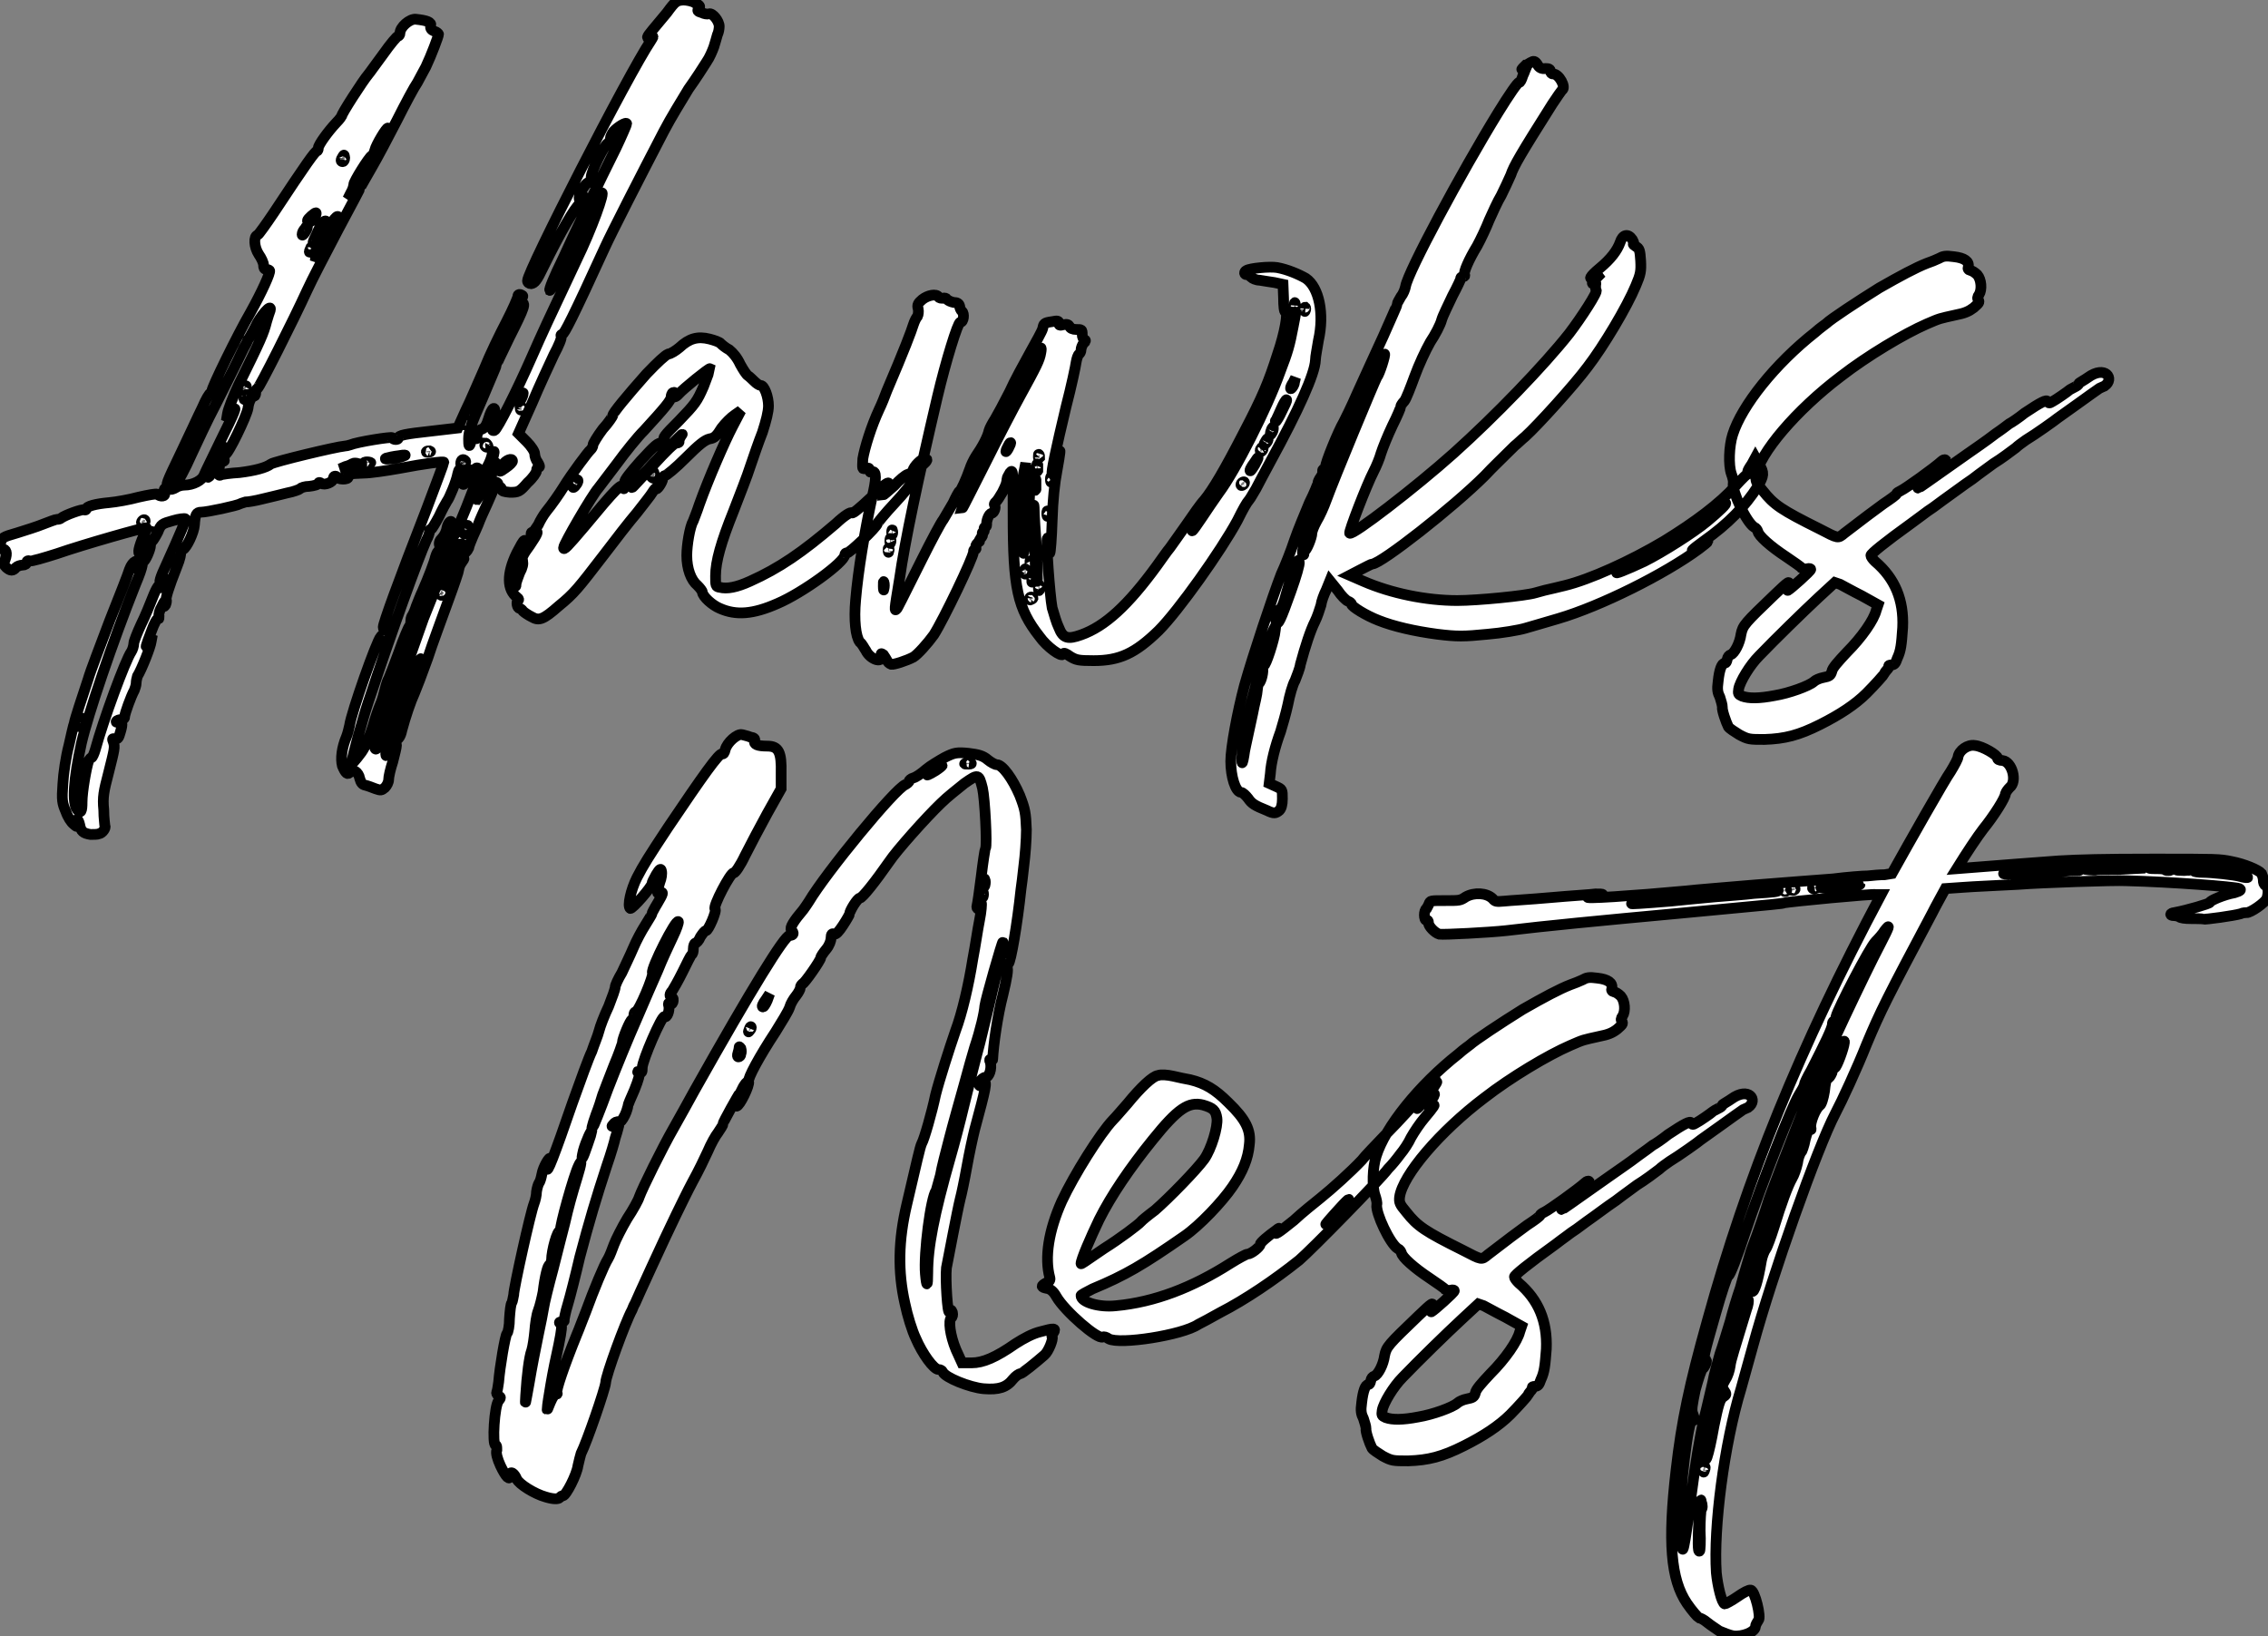 <?xml version="1.0" standalone="no"?>
<svg xmlns="http://www.w3.org/2000/svg" viewBox="-1.767 -73.08 211.305 152.397"><rect x="-1.767" y="-73.08" width="211.305" height="152.397" fill="#808080" stroke="none"/><path d="M58.86-69.61C59.14-69.72 59.14-69.72 58.86-69.27C56.78-66.19 47.38-47.82 47.38-46.93C47.38-46.76 47.54-46.65 47.71-46.65C48.05-46.70 48.27-46.98 48.83-48.16C50.51-51.58 51.80-53.76 52.25-54.10C52.47-54.32 52.70-54.54 52.70-54.66C52.70-54.77 52.58-54.77 52.42-54.60C52.25-54.43 52.19-54.43 52.19-54.66C52.19-55.05 52.81-56.06 53.03-56.06C53.20-56.06 53.31-56.22 53.31-56.56C53.31-57.12 54.49-59.53 54.88-59.75C54.99-59.81 55.10-60.03 55.10-60.20C55.10-60.31 55.22-60.59 55.38-60.82C55.78-61.26 56.62-61.77 56.62-61.54C56.62-61.49 56.17-60.42 55.61-59.25C54.26-56.56 51.46-50.74 50.74-49.11C49.78-47.15 49.39-46.14 49.45-46.03C49.56-45.98 50.29-47.43 50.29-47.77C50.29-47.88 50.34-47.82 50.46-47.71C50.57-47.54 50.62-47.54 50.79-47.82C50.90-47.99 50.96-48.33 50.96-48.55C50.96-49 53.09-53.31 53.65-53.98C53.87-54.26 54.10-54.60 54.10-54.71C54.10-54.82 54.15-54.99 54.26-55.10C54.71-55.44 53.31-51.63 51.97-48.89C49.22-43.06 48.78-42.11 47.77-39.82C46.42-36.74 44.58-33.10 44.30-32.98C44.07-32.93 44.07-33.04 44.18-33.32C44.24-33.54 44.30-34.05 44.35-34.44C44.41-35.39 44.07-35.17 43.74-34.05C43.57-33.49 43.40-33.21 43.12-33.10C42.84-33.04 42.73-32.82 42.67-32.48C42.67-32.20 42.62-32.14 42.62-32.31C42.56-32.48 42.39-32.59 42.28-32.59C42.06-32.59 42.06-32.54 42.06-32.37C42.17-32.26 42.11-31.98 42.06-31.75C41.94-31.42 41.89-31.53 41.89-32.20C41.89-32.87 42.11-33.54 43.18-35.95C43.85-37.58 44.46-38.92 44.46-39.03C44.46-39.09 45.02-40.26 45.70-41.66C47.15-44.52 47.26-44.91 46.76-44.86C46.42-44.80 46.42-44.80 46.70-45.08C46.87-45.25 46.98-45.47 46.93-45.53C46.70-45.70 46.48-45.70 46.48-45.47C46.48-45.36 46.03-44.30 45.42-43.12C44.80-41.94 43.85-39.98 43.34-38.70C42.78-37.46 42.06-35.73 41.61-34.83L40.88-33.21L38.47-32.93C35.95-32.65 35.34-32.54 35.34-32.26C35.34-32.09 34.83-32.09 34.78-32.31C34.72-32.42 31.53-31.92 30.86-31.64C30.69-31.58 30.46-31.53 30.35-31.53C29.57-31.47 23.74-30.07 23.46-29.85C23.02-29.51 21.95-29.23 20.55-29.06C19.71-29.01 18.93-28.90 18.82-28.84C18.59-28.73 18.54-28.84 18.65-29.46C18.70-29.90 18.82-30.13 18.93-30.13C19.21-30.07 19.21-30.18 18.93-30.63C18.76-30.91 18.70-31.14 18.82-31.36C18.93-31.64 18.98-31.64 18.98-31.25C18.98-30.97 19.10-30.74 19.21-30.74C19.49-30.74 21.22-34.33 21.34-35.06C21.39-35.62 21.67-36.18 21.90-36.18C22.01-36.18 22.06-36.34 22.06-36.51C22.06-36.68 22.12-36.85 22.23-36.90C22.40-36.96 25.59-43.29 26.82-45.98C27.27-46.98 28.62-49.56 29.74-51.69C30.91-53.87 31.86-55.66 31.86-55.72C31.86-55.72 32.31-56.50 32.82-57.40C33.38-58.35 34.44-60.37 35.22-61.88C36.01-63.45 36.85-65.02 37.13-65.41C37.35-65.80 37.69-66.47 37.91-66.86C38.42-67.93 39.09-69.72 39.09-69.89C39.09-69.94 38.92-70.11 38.70-70.17C38.42-70.28 38.30-70.45 38.36-70.67C38.47-71.01 38.02-71.18 36.96-71.29C36.40-71.34 35.50-70.56 35.50-70C35.50-69.83 35.39-69.72 35.34-69.72C35.22-69.72 34.61-68.99 33.94-68.04C33.26-67.14 32.65-66.25 32.54-66.14C32.09-65.63 29.96-62.33 30.07-62.27C30.07-62.27 29.90-61.99 29.57-61.66C28.78-60.82 27.89-59.58 27.89-59.30C27.89-59.14 27.83-59.02 27.78-59.02C27.61-59.02 26.77-57.85 23.74-53.26C23.02-52.19 22.34-51.24 22.23-51.18C21.84-51.07 21.90-50.06 22.34-49.39C22.57-49.06 22.79-48.61 22.79-48.38C22.79-48.16 22.85-47.99 23.02-47.99C23.13-47.99 23.30-47.94 23.35-47.88C23.46-47.71 22.62-45.86 21.56-43.96C20.33-41.83 17.92-36.90 17.98-36.68C18.03-36.51 17.98-36.40 17.86-36.46C17.75-36.46 17.42-35.90 17.08-35.11C16.69-34.33 15.85-32.48 15.12-30.97C13.66-27.94 13.66-27.89 13.94-27.78C14.06-27.72 14.17-27.78 14.17-27.94C14.17-28.06 14.28-28.28 14.45-28.50C14.73-28.78 14.73-28.78 14.62-28.45C14.50-28.11 14.50-28.06 14.67-28.11C14.78-28.11 15.46-29.34 16.13-30.86C16.80-32.31 17.53-33.82 17.70-34.16C18.09-34.89 20.61-39.93 20.94-40.66C21.11-40.94 21.28-41.27 21.34-41.44C21.45-41.55 21.73-42.11 22.01-42.62C22.46-43.62 23.58-44.91 23.41-44.18C23.35-44.02 23.18-43.51 23.07-43.12C22.79-42 22.51-41.38 20.44-37.18C19.94-36.12 19.49-34.94 19.43-34.55L19.32-33.88L19.77-34.55C20.50-35.67 20.10-34.66 18.70-31.86C18.03-30.46 17.36-29.12 17.25-28.84C17.08-28.34 16.24-27.89 15.40-27.89C15.12-27.89 14.78-27.78 14.62-27.66C14.34-27.50 14.17-27.44 13.94-27.55C13.61-27.72 13.44-27.55 13.55-27.16C13.72-26.82 13.16-26.77 12.88-27.05C12.77-27.10 12.10-26.99 11.14-26.77C10.30-26.54 9.07-26.32 8.40-26.26C7.17-26.15 6.27-25.93 6.27-25.65C6.27-25.59 6.16-25.54 6.10-25.59C5.94-25.70 4.26-25.09 3.92-24.81C3.86-24.75 3.70-24.70 3.53-24.70C3.42-24.70 2.80-24.47 2.24-24.25C1.68-24.02 0.62-23.69-0.11-23.46C-1.62-23.02-1.57-23.02-1.74-22.40C-1.79-22.06-1.79-21.95-1.57-21.95C-1.18-21.95-1.06-21.56-1.29-20.94C-1.46-20.55-1.40-20.44-1.18-20.22C-0.78-19.88-0.56-19.88-0.28-20.22C-0.17-20.33 0.11-20.44 0.34-20.44C0.56-20.44 0.73-20.55 0.73-20.72C0.73-20.83 0.84-20.89 1.01-20.83C1.18-20.78 2.30-21.11 3.53-21.50C5.94-22.34 11.82-24.02 11.87-23.91C11.93-23.91 11.76-23.41 11.48-22.85C11.09-21.84 11.03-21.34 11.42-21.56C11.48-21.62 11.59-21.56 11.65-21.50C11.70-21.39 11.70-21.28 11.59-21.22C11.37-21.06 11.37-20.78 11.59-20.78C11.76-20.78 12.26-21.90 12.26-22.29C12.26-22.46 12.32-22.62 12.43-22.68C12.49-22.74 12.71-23.07 12.94-23.52C13.22-24.25 13.33-24.30 14.34-24.58C14.90-24.75 15.46-24.81 15.51-24.75C15.57-24.70 15.18-23.69 13.55-20.10C13.05-19.04 12.99-18.48 13.38-19.04C13.55-19.26 13.61-19.26 13.61-19.10C13.61-18.93 13.55-18.70 13.38-18.54C13.22-18.31 13.16-18.26 13.16-18.42C13.16-18.87 12.82-18.37 12.43-17.36C12.21-16.80 11.76-15.68 11.37-14.90C11.03-14.17 10.70-13.33 10.70-13.16C10.70-12.94 10.58-12.54 10.47-12.38C9.91-11.59 7.84-5.94 7.11-3.25C7-2.86 6.83-2.52 6.78-2.52C6.72-2.52 6.61-2.41 6.50-2.24C6.27-1.57 5.88 0.67 5.88 1.62C5.88 2.52 5.77 2.74 5.43 2.35C4.93 1.74 5.10-0.56 5.82-3.86C6.44-6.55 8.68-13.16 10.86-18.65C11.59-20.38 11.70-21.06 11.14-20.38C10.86-20.05 10.86-20.05 10.98-20.38C11.20-21.11 10.58-20.83 10.30-20.05C10.19-19.66 9.35-17.53 8.46-15.29C7.62-13.05 6.66-10.58 6.44-9.80C5.88-8.12 5.21-6.10 5.15-5.71C5.10-5.60 4.87-4.65 4.65-3.64C4.37-2.58 4.14-1.01 4.09-0.06C3.98 1.46 4.03 1.74 4.37 2.52C4.54 3.02 4.87 3.53 5.10 3.70C5.43 3.98 5.43 3.98 5.38 3.64C5.32 3.42 5.32 3.25 5.43 3.25C5.49 3.25 5.60 3.47 5.66 3.75C5.77 4.37 5.99 4.54 6.66 4.65C6.94 4.65 7.34 4.65 7.45 4.59C7.78 4.54 8.12 4.03 8.01 3.86C8.01 3.81 7.90 3.14 7.90 2.35C7.78 1.18 7.90 0.62 8.34-1.06C8.90-3.30 8.96-3.47 8.79-3.98C8.68-4.26 8.68-4.31 8.96-4.26C9.18-4.20 9.30-4.31 9.46-4.93C9.69-5.71 9.63-5.94 9.24-5.82C9.07-5.77 9.02-5.82 9.07-5.88C9.13-5.99 9.35-6.05 9.52-6.05C9.74-6.05 9.86-6.16 9.86-6.38C9.86-6.61 10.42-8.18 10.75-8.79C10.81-8.96 10.92-9.24 10.92-9.46C10.92-9.63 10.98-9.91 11.03-10.08C11.42-10.70 12.26-12.82 12.32-13.33L12.43-13.94L12.10-13.27C11.70-12.49 11.76-12.77 12.38-14.39C12.60-15.01 12.88-15.51 12.99-15.46C13.05-15.40 13.05-15.51 13.05-15.68C12.99-15.85 13.10-16.24 13.33-16.63C13.55-17.08 13.61-17.19 13.55-16.86C13.50-16.52 13.50-16.52 13.66-16.74C13.72-16.91 13.78-17.14 13.72-17.19C13.66-17.36 13.89-18.20 14.73-20.33C15.01-21 15.12-21.56 15.06-21.67C15.06-21.73 15.12-21.84 15.29-21.90C15.62-22.06 16.30-23.46 16.35-24.19C16.41-25.14 16.52-25.37 16.97-25.37C17.53-25.37 20.33-25.98 20.61-26.15C20.72-26.21 20.94-26.26 21.11-26.32C21.34-26.32 22.01-26.43 22.68-26.60C23.35-26.77 24.36-26.99 24.98-27.16C25.59-27.27 26.15-27.50 26.21-27.55C26.26-27.66 26.66-27.78 27.05-27.78C27.50-27.83 27.89-27.94 27.89-28.06C27.94-28.17 28-28.17 28.17-28.06C28.45-27.83 29.29-28.17 29.29-28.50C29.29-28.62 29.34-28.73 29.46-28.73C29.57-28.73 29.62-28.67 29.62-28.62C29.62-28.56 29.90-28.45 30.18-28.45C30.46-28.45 30.69-28.50 30.69-28.67C30.69-28.95 30.74-28.95 32.14-29.01C32.70-29.01 34.22-29.23 35.50-29.46C37.80-29.90 39.59-30.13 39.59-30.02C39.59-29.96 38.86-28 37.97-25.65C35.22-18.59 33.94-15.01 33.94-14.67C33.94-14.50 34.05-14.34 34.10-14.34C34.33-14.34 34.33-13.72 34.10-13.61C34.05-13.55 33.99-13.61 34.05-13.78C34.16-14.06 33.99-14.11 33.71-13.78C33.32-13.38 30.97-6.72 30.80-5.49C30.74-5.21 30.63-4.76 30.52-4.48C30.07-3.42 29.96-2.41 30.13-1.74C30.41-1.06 30.63-0.84 30.86-1.18C31.08-1.51 31.64-1.18 31.75-0.56C31.86-0.17 31.98 0 32.26 0.06C32.48 0.11 32.93 0.28 33.21 0.39C33.71 0.56 33.77 0.56 34.10 0.28C34.27 0.11 34.44-0.22 34.44-0.45C34.44-0.73 34.61-1.46 34.83-2.13C35-2.80 35.17-3.47 35.17-3.64C35.17-4.09 34.83-3.86 34.55-3.30C34.44-2.97 34.27-2.69 34.22-2.69C34.10-2.69 34.22-3.53 34.44-4.20C34.55-4.42 34.72-5.15 34.89-5.71C35.06-6.33 35.34-6.89 35.45-7C35.56-7.17 35.67-7.28 35.62-7.39C35.56-7.45 35.67-7.67 35.90-7.95C36.06-8.18 36.18-8.23 36.12-8.12C35.95-7.45 35.39-5.88 35.11-5.15C34.72-4.14 34.72-4.03 35.11-4.14C35.34-4.20 35.56-4.48 35.67-5.04C36.01-6.33 36.51-7.78 36.85-8.51C37.02-8.90 37.58-10.36 38.08-11.76C38.53-13.16 39.42-15.51 39.98-17.08C40.54-18.59 40.99-19.94 40.99-20.05C40.99-20.22 41.10-20.50 41.27-20.72C41.55-21.11 41.55-21.11 41.10-21.28C40.77-21.39 40.66-21.56 40.71-21.73C40.77-21.90 40.82-22.06 40.82-22.12C40.82-22.23 40.94-22.29 41.10-22.40C41.33-22.46 41.33-22.40 41.27-22.06C41.10-21.39 41.61-21.39 41.89-22.01C41.94-22.29 42.17-22.79 42.28-23.07C42.39-23.35 42.73-24.02 42.95-24.64C43.18-25.20 43.62-26.10 43.85-26.66C44.24-27.50 44.24-27.61 44.02-27.83C43.62-28.11 43.68-28.22 44.18-28.22C44.46-28.22 44.63-28.11 44.63-28C44.63-27.83 44.69-27.72 44.80-27.72C44.86-27.72 44.97-27.61 44.97-27.50C44.97-27.33 45.19-27.27 45.75-27.22C46.54-27.22 46.65-27.27 47.38-28.11C47.88-28.56 48.22-29.06 48.22-29.23C48.22-29.46 48.33-29.57 48.44-29.57C48.55-29.57 48.50-29.74 48.33-30.02C48.16-30.24 48.05-30.58 48.05-30.80C48.05-31.02 47.71-31.53 47.32-31.92L46.54-32.70L47.82-35.56C48.50-37.18 49.45-39.20 49.84-40.04C50.29-40.88 50.62-41.66 50.51-41.78C50.46-41.83 50.51-41.94 50.62-41.94C50.79-41.94 51.58-43.46 54.60-50.06C55.16-51.30 57.96-56.78 60.09-60.87C60.70-62.05 61.77-63.78 62.38-64.79C63.06-65.74 63.78-66.86 64.06-67.31C64.34-67.70 64.62-68.38 64.74-68.71C64.85-69.10 65.02-69.61 65.07-69.83C65.18-70.06 65.24-70.39 65.24-70.62C65.24-71.12 64.62-71.90 64.29-71.79C64.12-71.74 63.84-71.79 63.62-71.90C63.22-72.02 63.17-72.07 63.34-72.30C63.50-72.46 63.45-72.58 63-72.80C62.78-72.97 62.22-73.08 61.88-73.08C61.26-73.02 61.15-72.97 60.37-71.90C59.86-71.29 59.25-70.56 59.02-70.28C58.46-69.61 58.41-69.44 58.86-69.61ZM27.22-49.73C27.16-49.56 27.05-49.56 27.05-49.62C27.05-49.73 27.16-49.90 27.22-50.06C27.33-50.18 27.38-50.23 27.38-50.12C27.38-50.06 27.33-49.84 27.22-49.73ZM30.91-55.10C31.08-55.38 31.19-55.72 31.19-55.89C31.19-56.17 32.59-58.41 32.87-58.58C32.98-58.63 33.10-58.86 33.15-59.08C33.26-59.58 34.27-61.26 34.38-61.15C34.50-61.10 33.04-58.30 32.59-57.68C32.42-57.46 32.03-56.78 31.81-56.34C31.53-55.78 31.19-55.22 30.97-54.94L30.63-54.54L30.91-55.10ZM30.18-58.52C30.30-58.69 30.30-58.69 30.35-58.35C30.35-58.18 30.24-58.02 30.18-58.02C29.96-58.02 29.96-58.18 30.18-58.52ZM29.68-52.92C29.74-52.92 29.79-52.86 29.79-52.81C29.18-51.41 28.56-50.40 28.39-50.51C28.28-50.57 28.28-50.51 28.34-50.40C28.39-50.29 28.28-49.90 28.06-49.50L27.61-48.78L27.66-49.45C27.66-49.78 27.89-50.34 28.11-50.68C28.39-51.02 28.78-51.69 29.01-52.14C29.29-52.58 29.57-52.92 29.68-52.92ZM28.62-52.47C28.73-52.47 28.56-52.02 28.28-51.58C28-51.07 27.72-50.62 27.72-50.57C27.72-50.46 27.66-50.40 27.55-50.40C27.33-50.40 27.33-50.46 27.72-51.24C28.06-52.08 28.45-52.64 28.62-52.47ZM27.66-53.26C27.78-53.26 27.55-52.70 27.33-52.53C27.10-52.36 26.88-52.36 26.88-52.53C26.88-52.70 27.55-53.26 27.66-53.26ZM26.66-51.80C26.77-52.02 26.88-52.08 26.88-51.97C26.88-51.69 26.38-50.96 26.38-51.24C26.38-51.41 26.49-51.63 26.66-51.80ZM21.06-35.84C20.94-35.84 20.94-35.95 21-36.12C21.06-36.23 21.11-36.34 21.17-36.34C21.17-36.34 21.22-36.23 21.22-36.12C21.22-35.95 21.17-35.84 21.06-35.84ZM21-36.90C21-37.07 21.11-37.18 21.17-37.13C21.22-37.07 21.17-36.90 21.06-36.79C20.89-36.62 20.89-36.68 21-36.90ZM11.54-24.36C11.48-24.30 11.37-24.36 11.42-24.47C11.54-24.70 11.76-24.75 11.76-24.53C11.76-24.47 11.65-24.42 11.54-24.36ZM12.32-23.13C12.15-23.02 12.15-23.07 12.21-23.35C12.26-23.58 12.38-23.63 12.43-23.52C12.43-23.41 12.38-23.18 12.32-23.13ZM5.49-5.66C5.60-6.05 5.88-6.38 5.88-6.10C5.88-6.05 5.77-5.82 5.66-5.60C5.43-5.32 5.43-5.32 5.49-5.66ZM18.09-29.40C17.98-29.06 17.81-28.73 17.70-28.67C17.58-28.56 17.58-28.62 17.70-28.84C17.75-29.01 17.81-29.23 17.86-29.34C17.86-29.51 17.98-29.68 18.09-29.79C18.26-29.96 18.26-29.85 18.09-29.40ZM31.42-29.68C31.14-29.62 30.63-29.57 30.41-29.51L29.90-29.40L30.41-29.62C30.69-29.68 31.02-29.85 31.08-29.90C31.19-29.96 31.42-29.96 31.58-29.90C31.92-29.85 31.86-29.79 31.42-29.68ZM32.48-29.96C32.20-29.96 32.09-29.96 32.20-30.02C32.31-30.07 32.54-30.07 32.70-30.02C32.87-29.96 32.76-29.96 32.48-29.96ZM35.90-30.63C35.73-30.52 35.17-30.41 34.72-30.35C34.22-30.30 33.99-30.30 34.22-30.41C34.38-30.46 34.94-30.58 35.39-30.63C35.95-30.74 36.12-30.69 35.90-30.63ZM38.19-30.97C37.97-30.91 37.91-30.97 37.97-31.02C38.02-31.08 38.14-31.08 38.25-31.08C38.42-31.02 38.36-30.97 38.19-30.97ZM43.46-31.81C43.51-31.81 43.62-31.70 43.68-31.58C43.74-31.53 43.68-31.42 43.57-31.42C43.51-31.42 43.40-31.53 43.40-31.58C43.40-31.70 43.46-31.81 43.46-31.81ZM41.94-29.34C42-29.29 42-29.18 41.94-29.06C41.89-28.90 41.89-28.95 41.89-29.12C41.89-29.34 41.89-29.40 41.94-29.34ZM41.61-33.66C41.66-33.82 41.78-33.94 41.83-33.88C41.89-33.82 41.83-33.71 41.72-33.60C41.55-33.43 41.50-33.43 41.61-33.66ZM41.61-30.13C41.66-30.02 41.55-29.85 41.44-29.74C41.22-29.57 41.16-29.62 41.16-29.90C41.16-30.24 41.38-30.41 41.61-30.13ZM37.30-11.03C37.07-10.25 36.23-8.23 36.18-8.46C36.18-8.68 37.18-11.48 37.41-11.70C37.46-11.82 37.41-11.48 37.30-11.03ZM39.42-17.64C39.37-17.58 39.26-17.64 39.26-17.81C39.26-18.09 39.37-18.14 39.54-17.92C39.59-17.81 39.54-17.70 39.42-17.64ZM40.49-19.94C39.98-18.48 39.54-17.98 39.93-19.32C40.04-19.60 40.21-20.16 40.32-20.61C40.43-21.06 40.54-21.28 40.66-21.17C40.77-21.06 40.71-20.61 40.49-19.94ZM41.61-23.35C41.27-23.35 41.27-23.52 41.61-23.91C41.83-24.25 41.83-24.25 41.83-23.80C41.83-23.46 41.78-23.35 41.61-23.35ZM40.26-22.74C40.10-22.57 39.98-22.29 40.04-22.12C40.10-21.95 40.04-21.62 39.82-21.28C39.59-21 39.42-20.72 39.48-20.55C39.54-20.27 38.98-18.59 37.69-15.46C37.18-14 36.06-10.86 35.22-8.51C33.54-3.53 33.32-2.97 33.15-3.42C33.10-3.53 33.15-3.92 33.21-4.26C34.22-7.34 35.73-11.98 35.84-12.26C35.90-12.43 36.46-13.83 37.07-15.34C37.63-16.91 38.30-18.65 38.53-19.26C39.26-21.11 40.32-24.14 40.32-24.30C40.32-24.75 39.98-24.42 39.87-23.91C39.82-23.52 39.59-23.13 39.42-22.96C39.20-22.74 39.09-22.51 39.20-22.23C39.26-21.95 39.20-21.78 39.14-21.78C39.03-21.78 38.92-21.56 38.81-21.22C38.70-20.72 38.19-19.38 37.58-17.98C37.41-17.64 37.18-17.02 37.02-16.63C36.90-16.24 36.74-15.90 36.68-15.79C36.62-15.74 36.51-15.51 36.51-15.29C36.51-15.06 36.46-14.84 36.40-14.78C36.29-14.67 35.84-13.61 35.39-12.32C34.94-11.09 34.50-9.97 34.44-9.86C34.38-9.80 34.22-9.35 34.10-8.85C33.99-8.40 33.82-7.78 33.66-7.45C33.54-7.17 33.21-6.27 32.98-5.43C32.70-4.54 32.31-3.58 31.92-3.02C31.25-2.13 31.02-1.85 31.02-2.13C31.02-2.46 32.03-6.16 32.54-7.67C34.83-14.56 37.13-20.89 37.97-22.79C38.14-23.07 38.25-23.46 38.25-23.58C38.25-23.69 38.30-23.80 38.42-23.80C38.47-23.80 38.81-24.36 39.14-24.98C39.42-25.59 39.76-26.21 39.87-26.38C40.10-26.66 40.77-28.28 40.88-28.95C40.99-29.40 41.05-29.46 41.27-29.18C41.44-29.01 41.50-28.84 41.33-28.50C41.22-28.22 41.22-28.06 41.33-28C41.44-27.89 41.50-28 41.50-28.11C41.50-28.28 41.61-28.39 41.72-28.39C41.89-28.39 42.11-28.67 42.28-29.01C42.50-29.46 42.62-29.57 42.78-29.46C42.90-29.29 42.78-28.78 42.39-27.66C41.44-25.14 40.54-23.02 40.26-22.74ZM43.51-28.06C43.68-27.89 43.62-27.66 43.46-27.38C43.29-26.99 43.23-26.99 43.23-27.27C43.18-27.55 43.18-27.50 42.95-27.10C42.84-26.77 42.67-26.54 42.67-26.54C42.50-26.54 43.23-28.73 43.62-29.57C43.90-30.07 44.07-30.58 44.07-30.74C44.07-30.80 44.18-30.97 44.24-31.02C44.35-31.08 44.18-30.46 43.90-29.74C43.51-28.73 43.40-28.22 43.51-28.06ZM44.18-29.18C43.90-28.50 43.68-28.34 43.85-28.95C44.02-29.51 44.41-30.18 44.41-29.96C44.46-29.85 44.30-29.46 44.18-29.18ZM45.36-29.51C44.69-29.01 44.63-29.06 45.08-29.79C45.36-30.24 45.98-30.46 45.98-30.13C45.98-30.02 45.70-29.74 45.36-29.51ZM46.82-34.94C46.76-34.83 46.70-34.89 46.70-35.06C46.65-35.22 46.70-35.34 46.76-35.28C46.82-35.22 46.82-35.06 46.82-34.94ZM46.48-35.67C46.48-35.84 46.65-36.12 46.76-36.29C46.87-36.46 46.98-36.51 46.98-36.46C46.98-36.12 46.54-35.39 46.48-35.67ZM84.34-30.35C84.11-30.35 83.38-29.68 83.27-29.23C83.22-29.06 82.99-28.95 82.82-28.90C82.60-28.84 82.04-28.39 81.54-27.83C80.98-27.33 80.53-26.94 80.47-26.94C80.47-26.99 80.58-27.22 80.81-27.44C80.98-27.61 81.14-27.89 81.03-28.06C80.98-28.22 80.47-27.83 79.35-26.71C78.34-25.76 77.67-25.20 77.62-25.31C77.50-25.42 76.94-25.09 76.10-24.30C72.97-21.62 70.84-20.16 68.10-18.93C66.86-18.37 65.97-18.20 65.30-18.37C64.90-18.42 64.90-18.54 64.90-19.43C64.90-20.78 65.41-22.57 66.58-25.48C67.14-26.94 67.87-28.78 68.15-29.68C68.43-30.52 68.94-31.98 69.27-32.82C69.61-33.88 69.83-34.72 69.83-35.28C69.83-36.12 69.44-37.18 69.10-37.18C68.99-37.18 68.71-37.35 68.49-37.58C68.32-37.74 68.04-38.02 67.93-38.08C67.76-38.19 67.48-38.64 67.20-39.14C66.92-39.76 66.53-40.21 66.19-40.49C65.86-40.66 65.52-40.94 65.41-41.05C65.30-41.22 64.79-41.38 64.34-41.50C63.22-41.78 62.44-41.55 61.54-40.71C61.21-40.43 60.70-40.10 60.48-40.10C60.20-39.98 59.53-39.37 58.46-38.25C56.67-36.23 55.27-34.55 55.33-34.38C55.33-34.33 54.94-33.71 54.38-33.10C53.87-32.42 53.48-31.75 53.48-31.64C53.48-31.47 53.37-31.30 53.26-31.19C53.09-31.08 51.46-28.90 50.74-27.72C50.40-27.16 49.62-26.04 49.11-25.42C48.89-25.14 48.55-24.58 48.38-24.19C48.16-23.86 47.94-23.52 47.88-23.52C47.77-23.52 47.71-23.46 47.71-23.35C47.71-23.24 47.82-23.24 47.99-23.35C48.50-23.80 48.33-23.35 47.60-22.29C46.93-21.39 46.82-21.11 46.93-20.83C46.98-20.55 46.93-20.22 46.65-19.71C46.48-19.26 46.31-18.82 46.31-18.65C46.31-18.42 46.26-18.42 46.14-18.59C45.92-18.93 46.26-20.50 46.76-21.56C47.32-22.74 47.32-22.74 47.10-22.74C46.98-22.74 46.70-22.18 46.37-21.56C45.42-19.60 45.47-18.14 46.42-17.42C46.59-17.30 46.59-17.19 46.48-17.14C46.31-17.02 46.42-16.41 46.65-16.41C46.70-16.41 46.87-16.30 46.98-16.13C47.10-16.02 47.43-15.79 47.77-15.62C48.44-15.23 48.83-15.34 50.29-16.63C51.74-17.81 52.08-18.26 54.49-21.39C55.55-22.79 56.90-24.53 57.57-25.31C58.18-26.10 58.86-26.94 59.02-27.22C59.19-27.50 59.36-27.66 59.36-27.61C59.36-27.27 59.98-28.17 59.98-28.50C59.98-28.67 60.09-28.78 60.20-28.78C60.31-28.78 61.21-29.51 62.10-30.41C63.39-31.70 63.90-32.09 64.34-32.20C64.79-32.26 65.02-32.48 65.46-33.21C65.80-33.66 66.36-34.22 66.70-34.44L67.26-34.83L66.47-33.32C65.74-31.92 64.23-28.45 63.39-26.10C63.17-25.42 62.89-24.75 62.83-24.58C62.50-24.02 62.22-22.29 62.22-21.34C62.22-20.10 62.61-19.04 63.22-18.54C63.45-18.31 63.67-18.03 63.67-17.92C63.73-17.47 64.62-16.69 65.30-16.41C66.81-15.74 68.38-15.85 70.67-16.86C73.02-17.86 76.94-20.72 76.94-21.39C76.94-21.50 77.06-21.62 77.11-21.56C77.28-21.45 79.97-24.02 79.97-24.30C79.97-24.36 80.70-25.26 81.59-26.21C82.49-27.16 83.16-28.06 83.16-28.11C83.16-28.22 83.27-28.28 83.33-28.28C83.38-28.28 83.55-28.50 83.55-28.78C83.61-29.06 83.89-29.51 84.17-29.74C84.67-30.18 84.73-30.35 84.34-30.35ZM51.69-28C51.80-28 51.86-28.11 51.86-28.22C51.86-28.39 51.91-28.45 52.02-28.39C52.14-28.34 52.08-28.17 51.97-28C51.74-27.66 51.58-27.55 51.58-27.83C51.58-27.89 51.63-28 51.69-28ZM58.91-28.67C58.74-28.90 58.74-28.95 58.91-29.06C59.08-29.23 59.14-29.18 59.19-28.95C59.30-28.56 59.14-28.39 58.91-28.67ZM61.77-32.59C61.60-32.37 61.49-32.09 61.49-31.98C61.54-31.86 61.43-31.81 61.26-31.81C61.04-31.81 60.31-31.08 59.08-29.74C58.02-28.62 57.18-27.66 57.12-27.66C57.01-27.66 58.63-29.46 60.26-31.14C61.26-32.14 61.94-32.82 61.77-32.59ZM63.78-37.07C63.17-35.67 63.00-35.45 61.49-33.88C60.09-32.48 59.92-32.26 60.14-32.03C60.31-31.81 60.31-31.75 59.92-31.81C59.53-31.86 59.30-31.64 57.90-30.13C56.95-29.06 56.39-28.34 56.45-28.22C56.56-28.11 56.56-27.89 56.45-27.72C56.39-27.55 56.34-27.50 56.34-27.61C56.28-28.28 55.61-27.55 52.64-23.97C51.07-22.12 50.74-21.78 50.74-22.06C50.74-22.40 53.42-26.99 53.98-27.61C54.10-27.78 54.88-28.78 55.72-29.90C56.50-30.97 57.62-32.37 58.24-32.98C60.14-35.06 60.76-35.78 60.76-36.12C60.76-36.23 60.82-36.46 60.93-36.51C61.10-36.57 61.10-36.51 61.04-36.34C60.87-36.01 61.15-36.01 61.49-36.40C61.88-36.85 64.29-38.81 64.40-38.75C64.40-38.70 64.12-37.97 63.78-37.07ZM119.90-47.15C119.22-47.54 118.16-47.99 117.21-48.16C116.54-48.27 114.69-48.10 114.35-47.88C114.13-47.77 114.13-47.49 114.41-47.49C114.52-47.49 114.69-47.38 114.80-47.26C114.91-47.15 115.25-46.98 115.58-46.98C115.92-46.93 116.54-46.82 116.98-46.76L117.77-46.59L117.82-45.30C117.82-44.58 117.88-44.02 117.99-44.02C118.27-44.02 117.94-42.06 117.26-40.10C116.42-37.46 115.86-36.12 114.07-32.70C112.34-29.34 111.22-27.44 110.43-26.49C110.10-26.15 109.37-25.09 108.75-24.19C108.14-23.35 107.46-22.34 107.24-22.06C106.96-21.73 106.46-21 106.01-20.38C103.32-16.69 101.19-14.73 98.95-13.94C97.72-13.50 97.27-13.61 96.88-14.62C96.66-15.06 96.43-15.90 96.26-16.46C96.04-17.64 95.65-22.85 95.82-22.96C95.87-23.02 95.93-22.74 95.93-22.34C95.93-21.90 95.98-21.56 96.04-21.56C96.10-21.56 96.21-22.96 96.26-24.58C96.32-26.54 96.49-28.11 96.71-29.23C97.05-31.14 97.05-31.25 96.88-31.02C96.82-30.97 96.66-30.46 96.54-29.90C96.43-29.34 96.32-28.95 96.26-28.95C96.15-29.06 96.60-31.19 97.55-35.17C98.06-37.13 98.45-38.98 98.50-39.37C98.56-39.70 98.67-40.04 98.78-40.10C98.84-40.15 98.95-40.32 98.95-40.49C98.95-40.66 99.06-40.94 99.18-41.10C99.40-41.27 99.40-41.38 99.29-41.44C99.18-41.44 99.06-41.66 99.06-41.94C99.06-42.39 99.01-42.39 98.50-42.39C98.17-42.39 97.94-42.50 97.89-42.67C97.78-42.84 97.66-42.90 97.33-42.84C96.94-42.73 96.88-42.78 96.88-43.01C96.88-43.18 96.77-43.23 96.26-43.12C95.48-43.01 95.48-42.95 95.37-42.45C95.31-42.22 94.75-41.22 94.19-40.21C93.63-39.20 92.74-37.58 92.29-36.57C91.78-35.56 91.17-34.44 90.94-34.05C90.72-33.71 90.44-33.21 90.38-32.98C90.27-32.42 89.77-31.47 89.15-30.58C88.93-30.24 88.70-29.74 88.59-29.40C88.26-28.45 87.75-27.33 87.64-27.33C87.58-27.33 87.30-26.82 87.02-26.21C86.69-25.65 86.30-24.98 86.13-24.70C85.90-24.42 85.01-22.74 84.11-20.94C83.22-19.15 82.38-17.47 82.26-17.25C82.10-16.97 81.93-16.58 81.82-16.41C81.54-16.07 81.54-16.13 82.04-19.15C82.54-22.68 83.78-28.50 85.57-36.12C86.35-39.42 87.47-43.06 87.70-43.06C88.03-43.06 88.09-43.90 87.86-44.07C87.75-44.18 87.64-44.41 87.64-44.58C87.58-44.80 87.42-44.91 87.08-44.91C86.80-44.97 86.58-45.08 86.46-45.19C86.41-45.30 86.24-45.36 86.07-45.30C85.90-45.30 85.74-45.30 85.68-45.42C85.46-45.75 84.67-45.58 84.17-45.19C83.78-44.86 83.66-44.69 83.78-44.30C83.83-44.07 83.78-43.74 83.72-43.62C83.61-43.51 83.44-43.18 83.33-42.84C83.16-42.28 82.49-40.49 80.86-36.68C80.70-36.23 80.36-35.39 80.14-34.94C79.41-33.38 78.79-31.36 78.62-30.35C78.57-29.40 78.57-29.34 78.85-29.46C79.13-29.51 79.24-29.51 79.24-29.29C79.24-29.12 79.30-29.06 79.46-29.12C79.91-29.29 79.91-28.45 79.46-26.66C78.79-23.52 78.18-19.94 77.95-17.19C77.78-15.34 77.95-13.78 78.34-13.27C78.57-13.10 78.74-12.71 78.90-12.49C79.30-11.65 80.47-11.26 80.36-11.98C80.30-12.21 80.30-12.26 80.53-12.10C80.64-11.93 80.81-11.70 80.86-11.59C80.92-11.42 81.09-11.26 81.26-11.20C81.48-11.14 82.71-11.54 83.33-11.87C83.72-12.10 84.67-13.16 85.23-13.94C86.13-15.34 88.93-21.17 88.93-21.67C88.93-21.84 88.98-21.90 89.10-21.90C89.15-21.90 89.21-22.01 89.15-22.06C89.10-22.18 89.15-22.34 89.32-22.51C89.49-22.62 89.54-22.68 89.49-22.68C89.43-22.68 89.49-22.79 89.60-22.96C89.77-23.07 89.82-23.30 89.77-23.35C89.71-23.41 89.77-23.52 89.82-23.52C89.94-23.52 89.94-23.63 89.94-23.74C89.88-23.86 89.94-23.97 89.99-23.97C90.10-23.97 90.16-24.08 90.16-24.19C90.10-24.53 90.38-25.26 90.61-25.26C90.83-25.26 91.06-25.82 90.89-26.04C90.83-26.10 90.89-26.21 91.00-26.32C91.11-26.38 91.39-26.82 91.62-27.22C92.01-28 92.01-28.06 92.06-28.50C92.06-28.62 92.23-28.84 92.34-29.06C92.62-29.40 92.62-29.23 92.62-25.09C92.62-18.31 93.02-16.41 95.09-13.78C95.76-12.82 97.16-11.82 97.27-12.15C97.33-12.32 97.55-12.21 97.94-11.93C98.50-11.59 98.73-11.54 100.13-11.54C102.54-11.54 103.99-12.21 106.18-14.34C108.02-16.18 112.00-21.78 113.51-24.58C114.07-25.70 114.35-26.21 114.63-26.54C114.74-26.66 114.97-27.10 115.25-27.55C115.47-28 116.09-29.12 116.59-30.07C119.22-34.89 120.74-38.25 120.79-39.54C120.79-39.87 120.96-40.66 121.07-41.38C121.63-43.85 121.13-46.31 119.90-47.15ZM96.15-28.62C96.21-28.50 96.21-28.34 96.15-28.22C96.15-28.11 96.10-28.22 96.10-28.45C96.10-28.62 96.15-28.73 96.15-28.62ZM80.58-18.20C80.58-18.03 80.53-18.14 80.53-18.48C80.53-18.82 80.53-18.98 80.58-18.87C80.64-18.70 80.64-18.42 80.58-18.20ZM81.03-21.73C81.03-21.56 80.98-21.62 80.98-21.84C80.98-21.95 80.98-22.06 81.03-22.01C81.09-21.95 81.09-21.84 81.03-21.73ZM81.20-22.51C81.20-22.40 81.14-22.46 81.14-22.68C81.14-22.90 81.20-23.02 81.20-22.90C81.26-22.79 81.26-22.62 81.20-22.51ZM81.37-23.30C81.37-23.18 81.31-23.30 81.31-23.52C81.31-23.69 81.37-23.80 81.37-23.69C81.42-23.58 81.42-23.41 81.37-23.30ZM92.18-31.30C92.06-31.08 91.95-30.97 91.95-31.02C91.95-31.14 92.06-31.36 92.18-31.58C92.29-31.81 92.40-31.92 92.40-31.81C92.40-31.75 92.29-31.53 92.18-31.30ZM93.80-19.66C93.74-19.54 93.69-19.60 93.69-19.82C93.69-20.05 93.74-20.16 93.80-20.05C93.80-19.94 93.80-19.77 93.80-19.66ZM93.86-25.48C93.63-25.59 93.58-24.75 93.69-23.91C93.74-23.52 93.69-22.74 93.69-22.18C93.58-21.11 93.58-21.28 93.46-23.35C93.35-25.65 93.41-28.34 93.69-29.40L93.80-29.96L93.80-29.29C93.86-28.67 94.02-28.67 94.19-29.29C94.30-29.68 94.14-26.26 94.08-25.76C94.02-25.54 93.91-25.42 93.86-25.48ZM94.25-20.83C94.30-20.72 94.30-20.50 94.25-20.38C94.19-20.22 94.19-20.27 94.19-20.55C94.19-20.83 94.19-20.94 94.25-20.83ZM94.30-17.25C94.19-17.14 94.14-17.19 94.14-17.30C94.14-17.36 94.19-17.47 94.30-17.47C94.42-17.47 94.47-17.42 94.47-17.36C94.47-17.36 94.42-17.25 94.30-17.25ZM94.36-19.21C94.36-19.49 94.36-19.66 94.42-19.49C94.47-19.32 94.47-19.10 94.42-18.93C94.36-18.76 94.36-18.87 94.36-19.21ZM94.86-18.93C94.75-18.82 94.64-21.06 94.58-23.97C94.53-25.59 94.53-26.43 94.58-25.82C94.58-25.20 94.70-23.41 94.81-21.84C94.86-20.27 94.92-18.98 94.86-18.93ZM94.70-27.94C94.70-28.45 94.70-28.62 94.75-28.39C94.75-28.17 94.75-27.78 94.75-27.50C94.70-27.27 94.70-27.50 94.70-27.94ZM94.92-29.23C94.86-29.12 94.81-29.23 94.81-29.51C94.81-29.85 94.86-29.96 94.92-29.79C94.92-29.68 94.92-29.40 94.92-29.23ZM95.09-18.14C95.03-17.98 94.98-18.09 94.98-18.31C94.98-18.59 95.03-18.70 95.03-18.59C95.09-18.48 95.09-18.31 95.09-18.14ZM95.09-30.46C94.98-30.35 94.98-30.35 94.98-30.58C94.98-30.74 94.98-30.80 95.03-30.74C95.09-30.69 95.09-30.58 95.09-30.46ZM95.20-40.21C95.09-39.54 94.81-38.98 93.30-36.23C92.68-35.11 91.22-32.31 90.05-29.96C88.87-27.66 87.92-25.70 87.86-25.70C87.86-25.70 88.09-26.38 88.48-27.22C88.82-28 89.15-28.78 89.21-29.01C89.26-29.18 89.54-29.79 89.77-30.35C90.05-30.97 90.27-31.42 90.33-31.42C90.38-31.42 90.55-31.75 90.66-32.09C90.78-32.48 91.11-33.26 91.50-33.88C92.34-35.34 92.79-36.12 93.30-37.18C93.52-37.69 93.80-38.08 93.86-38.02C93.91-37.97 94.02-38.08 94.02-38.19C94.02-38.30 94.14-38.58 94.30-38.75C94.47-38.92 94.64-39.20 94.64-39.37C94.64-39.54 94.70-39.70 94.81-39.76C94.86-39.76 94.98-39.93 95.03-40.15C95.09-40.38 95.14-40.60 95.20-40.66C95.26-40.71 95.26-40.49 95.20-40.21ZM95.82-25.42C95.87-25.37 95.87-25.14 95.82-25.03C95.82-24.92 95.76-25.03 95.76-25.26C95.76-25.48 95.82-25.54 95.82-25.42ZM118.89-44.86C118.94-44.74 118.94-44.52 118.89-44.35C118.83-44.18 118.83-44.30 118.83-44.58C118.83-44.80 118.83-44.97 118.89-44.86ZM114.02-27.89C113.90-27.83 113.85-27.83 113.85-27.94C113.85-28 113.90-28.11 114.02-28.17C114.13-28.22 114.18-28.22 114.18-28.11C114.18-28.06 114.13-27.94 114.02-27.89ZM111.78-27.16C111.38-26.60 110.66-25.54 110.21-24.86C109.76-24.19 109.37-23.63 109.31-23.63C109.20-23.63 109.82-24.70 110.71-26.04C111.61-27.38 113.12-29.85 113.51-30.74C113.62-30.97 113.79-31.30 113.85-31.47C115.30-34.16 116.82-37.13 116.93-37.69C117.10-38.08 117.43-39.09 117.71-39.93C118.05-40.82 118.38-42.11 118.50-42.78C118.61-43.46 118.72-44.02 118.83-44.02C119.00-44.02 119.00-44.13 118.72-42.67C118.38-40.88 118.22-40.32 117.49-38.42C116.31-35.11 113.34-29.23 111.78-27.16ZM115.14-29.79C114.80-29.23 114.69-29.12 114.69-29.29C114.69-29.34 114.86-29.68 115.08-29.96C115.53-30.69 115.58-30.58 115.14-29.79ZM115.75-31.02C115.70-30.97 115.64-31.02 115.64-31.14C115.64-31.19 115.70-31.30 115.75-31.36C115.86-31.42 115.92-31.42 115.92-31.30C115.92-31.25 115.86-31.08 115.75-31.02ZM116.20-31.81C115.92-31.53 115.92-31.58 116.14-31.98C116.26-32.20 116.37-32.31 116.37-32.20C116.42-32.14 116.31-31.92 116.20-31.81ZM116.70-32.70C116.54-32.42 116.54-32.70 116.70-33.10C116.82-33.32 116.87-33.38 116.87-33.21C116.87-33.04 116.82-32.87 116.70-32.70ZM117.66-34.78C117.43-34.27 117.15-33.82 117.10-33.82C117.04-33.82 117.04-33.88 117.10-33.94C117.15-33.99 117.38-34.50 117.60-35C117.82-35.50 118.05-35.90 118.10-35.84C118.16-35.78 117.94-35.34 117.66-34.78ZM118.83-37.46C118.83-37.24 118.66-37.02 118.61-36.96C118.38-36.68 118.44-37.07 118.72-37.46L118.94-37.91L118.83-37.46ZM119.84-44.13C119.78-44.02 119.78-44.02 119.78-44.24C119.73-44.41 119.78-44.46 119.84-44.46C119.90-44.41 119.90-44.24 119.84-44.13ZM161.78-30.46L161.45-29.85C160.94-29.12 160.94-28.90 161.39-29.34L161.73-29.68L161.45-29.29C161.28-29.06 161.17-28.90 161.11-28.95C161.06-29.01 160.55-28.50 159.94-27.83C158.42-26.15 156.18-24.47 153.27-22.68C150.08-20.78 146.33-19.10 144.03-18.54C143.75-18.48 143.36-18.37 143.08-18.31C142.80-18.26 142.41-18.14 142.13-18.09C141.90-18.03 141.51-17.92 141.29-17.86C140.39-17.58 135.86-17.14 134.01-17.14C131.10-17.14 127.85-17.81 125.27-18.93L123.98-19.49L124.94-19.99C125.50-20.27 126.00-20.55 126.11-20.55C126.95-20.61 133.62-25.82 136.58-28.78C137.42-29.68 137.87-30.07 139.33-31.53C139.61-31.75 140.06-32.20 140.34-32.42C141.46-33.43 144.87-37.18 146.16-38.92C147.62-40.82 149.80-44.46 150.64-46.48C151.09-47.54 151.14-47.82 151.09-48.78C151.03-49.73 150.98-49.95 150.64-50.12C150.47-50.23 150.36-50.34 150.42-50.34C150.53-50.34 150.42-50.57 150.30-50.79C149.91-51.35 149.41-51.24 149.18-50.51C148.90-49.73 148.29-48.94 147.28-48.10C146.33-47.32 146.10-46.87 146.94-47.38L147.45-47.66L146.89-47.10C146.61-46.82 146.50-46.59 146.66-46.70C146.94-46.82 146.94-46.76 146.89-46.48C146.89-46.26 146.89-46.09 146.94-46.03C147.17-45.98 145.54-43.46 144.42-42C142.07-39.03 137.54-34.33 133.67-30.86C130.09-27.66 124.26-23.18 123.98-23.41C123.87-23.52 125.55-27.89 126.22-29.18C126.45-29.62 126.78-30.41 126.90-30.86C127.06-31.36 127.51-32.48 127.96-33.43C128.41-34.33 128.74-35.11 128.74-35.22C128.74-35.28 128.86-35.50 129.08-35.73C129.25-35.95 129.64-36.96 130.03-38.02C130.42-39.09 131.04-40.43 131.49-41.22C131.94-41.89 132.44-42.84 132.55-43.29C132.66-43.68 133.17-44.69 133.56-45.53C134.01-46.37 134.34-47.10 134.34-47.15C134.29-47.21 134.40-47.32 134.57-47.32C134.68-47.32 134.74-47.38 134.68-47.49C134.57-47.71 135.07-48.89 135.86-50.18C136.19-50.79 136.70-51.86 136.98-52.58C137.31-53.31 137.76-54.32 138.10-54.88C138.38-55.44 138.77-56.28 138.99-56.78C139.27-57.62 139.89-58.69 142.86-63.39C143.30-64.06 143.70-64.62 143.75-64.68C144.20-64.90 143.47-66.25 142.91-66.19C142.80-66.19 142.69-66.30 142.69-66.42C142.69-66.64 142.52-66.70 142.24-66.70C141.90-66.64 141.62-66.75 141.46-67.09C141.23-67.42 141.12-67.42 140.84-67.26C140.67-67.14 140.45-67.03 140.39-67.03C140.34-66.98 140.22-66.86 140.11-66.75C139.94-66.53 139.94-66.53 140.22-66.75C140.34-66.86 140.45-66.92 140.45-66.86C140.39-66.75 140.28-66.36 140.11-66.02C140-65.63 139.83-65.35 139.78-65.41C139.66-65.46 138.82-64.23 137.82-62.61C134.34-56.95 129.42-47.77 129.19-46.42C129.14-46.14 128.97-45.70 128.74-45.42C128.58-45.14 128.41-44.86 128.41-44.74C128.41-44.69 127.79-43.29 127.12-41.78C126.39-40.21 125.33-37.86 124.71-36.51C124.15-35.22 123.54-33.99 123.42-33.77C122.92-32.93 121.69-29.90 121.74-29.62C121.74-29.51 121.63-29.40 121.58-29.40C121.46-29.34 121.46-29.29 121.46-29.23C121.52-29.12 121.46-28.90 121.30-28.67C121.13-28.45 121.02-28.17 121.02-28.11C121.02-28 120.68-27.16 120.23-26.26C119.84-25.31 119.17-23.74 118.83-22.74C118.50-21.73 117.94-20.33 117.60-19.60C116.82-17.58 114.97-12.04 114.18-9.24C113.51-6.72 112.90-3.42 112.90-2.18C112.90-0.73 113.34 0.67 113.85 0.73C114.02 0.73 114.30 1.01 114.52 1.29C114.86 1.79 115.14 1.96 116.26 2.41C116.93 2.74 117.10 2.69 117.43 2.41C117.60 2.24 117.71 1.90 117.71 1.34C117.71 0.45 117.71 0.45 117.10 0.17L116.48-0.11L116.59-1.01C116.65-2.07 117.04-3.58 117.54-4.93C117.71-5.49 118.05-6.66 118.22-7.45C118.38-8.29 118.66-9.30 118.89-9.69C119.06-10.14 119.34-10.81 119.39-11.20C119.84-12.88 120.34-14.39 120.74-15.18C120.96-15.62 121.18-16.30 121.30-16.69C121.35-17.08 121.58-17.70 121.80-18.14L122.14-18.98L122.86-18.09C123.20-17.58 123.65-17.14 123.82-17.08C123.98-17.02 124.15-16.91 124.15-16.80C124.15-16.58 125.50-15.74 126.67-15.29C128.07-14.73 130.03-14.28 132.16-14C133.95-13.78 134.62-13.78 136.81-14C138.15-14.11 139.78-14.39 140.34-14.56C140.90-14.73 142.30-15.12 143.42-15.46C147.39-16.63 153.33-19.60 156.52-21.95C157.58-22.74 157.64-22.90 156.58-22.23C155.46-21.45 155.79-21.84 156.97-22.68C159.26-24.30 160.78-25.87 162.01-27.78C162.57-28.78 162.62-29.01 162.12-29.85L161.78-30.46ZM117.04-14.34C116.98-13.55 116.14-10.98 115.98-11.09C115.86-11.09 115.86-11.03 115.86-10.92C115.98-10.53 115.75-9.63 115.53-9.41C115.42-9.30 115.36-9.13 115.42-9.02C115.42-8.96 115.30-8.18 115.08-7.28C114.91-6.38 114.63-5.21 114.52-4.65C114.41-4.09 114.18-3.19 114.13-2.69C113.90-1.29 113.85-2.30 114.07-3.92C114.35-6.38 116.03-12.49 116.87-14.39L117.10-14.84L117.04-14.34ZM118.50-17.98C117.54-15.29 117.32-14.84 117.15-15.12C116.98-15.34 117.26-16.24 117.54-16.41C117.66-16.46 117.88-17.02 118.05-17.70C118.22-18.31 118.50-19.32 118.78-19.99C119.11-20.89 119.22-21.06 119.28-20.72C119.34-20.55 119.00-19.38 118.50-17.98ZM121.80-26.49C121.58-25.87 121.18-24.98 120.90-24.53C120.62-24.02 120.46-23.58 120.46-23.41C120.46-23.02 119.95-21.73 119.73-21.73C119.62-21.73 119.62-21.67 119.67-21.56C119.73-21.50 119.73-21.39 119.67-21.39C119.34-21.39 120.01-23.74 121.13-26.32C121.52-27.16 122.53-29.62 123.42-31.75C124.32-33.88 125.22-35.95 125.44-36.40C125.66-36.85 126.17-37.86 126.50-38.64C126.84-39.42 127.18-40.10 127.23-40.10C127.34-40.10 126.78-38.25 126.50-37.91C126.28-37.52 122.53-28.50 121.80-26.49ZM157.30-24.53C156.02-23.46 153.10-21.62 151.42-20.78C149.74-19.99 148.46-19.49 148.96-19.82C149.07-19.94 150.19-20.55 151.37-21.17C153.66-22.40 157.64-25.03 158.42-25.76C158.65-25.98 158.93-26.21 158.98-26.21C159.21-26.21 158.37-25.42 157.30-24.53ZM192.75-37.91C192.53-37.74 191.91-37.41 191.91-37.35C191.91-37.24 191.74-37.13 191.52-37.02C191.30-36.90 191.07-36.79 191.02-36.74C190.90-36.62 189.78-35.84 189.45-35.67C189.17-35.50 189.11-35.50 189.00-35.67C188.94-35.90 188.38-35.62 186.87-34.61C186.31-34.16 185.64-33.71 185.42-33.60C185.19-33.43 184.69-33.04 184.18-32.70C183.74-32.37 183.06-31.86 182.73-31.64C182.39-31.42 180.99-30.41 179.54-29.40C178.19-28.45 177.02-27.61 176.96-27.61C176.90-27.61 176.90-27.66 176.90-27.72C176.90-27.83 177.30-28.22 178.81-29.51C179.20-29.90 179.48-30.18 179.48-30.24C179.42-30.30 179.26-30.24 179.14-30.13C178.47-29.51 175.73-27.55 175.34-27.38C175.11-27.27 174.94-27.16 174.94-27.10C174.94-26.99 174.38-26.60 173.71-26.15C172.65-25.37 172.03-24.92 170.07-23.41C169.46-22.90 169.51-22.90 167.78-23.80C164.19-25.59 163.52-26.04 162.46-27.38C161.84-28.11 161.78-28.28 161.84-28.78C162.12-30.80 165.59-34.89 169.74-38.02C172.20-39.93 175.67-42 177.74-42.90C179.03-43.46 178.92-43.40 180.43-43.74C181.27-43.90 181.66-44.07 182.11-44.41C182.62-44.86 182.67-44.91 182.56-45.14C182.45-45.25 182.45-45.42 182.62-45.64C182.90-46.09 182.84-47.04 182.45-47.49C182.22-47.71 181.94-47.88 181.83-47.88C181.61-47.94 181.55-48.05 181.61-48.22C181.72-48.72 181.27-49.06 180.26-49.17C179.48-49.28 179.26-49.22 178.86-49C178.64-48.89 178.08-48.66 177.74-48.55C176.74-48.16 175.28-47.38 173.32-46.26C171.25-44.97 168.78-43.34 168.39-42.95C168.34-42.90 167.83-42.56 167.33-42.11C163.63-39.20 160.50-35.28 159.66-32.59C159.32-31.53 159.26-29.74 159.54-28.95C159.66-28.62 159.77-28.22 159.71-28.06C159.60-27.27 160.94-24.42 161.67-23.97C161.84-23.91 161.95-23.74 162.01-23.58C162.06-23.18 163.18-22.18 164.64-21.22C165.37-20.72 166.04-20.27 166.10-20.16C166.21-20.10 166.43-20.05 166.60-20.10C166.82-20.16 166.94-20.10 166.94-20.05C166.94-19.88 165.03-18.20 164.81-18.09C164.75-18.03 164.75-18.26 164.81-18.48C165.03-19.04 164.92-18.98 163.58-17.70C160.78-15.01 160.61-14.84 160.44-14C160.33-13.16 159.82-12.21 159.49-12.10C159.32-12.04 159.21-11.93 159.15-11.65C159.10-11.42 159.04-11.31 158.93-11.31C158.65-11.31 158.42-10.70 158.31-9.63C158.20-8.85 158.26-8.57 158.48-8.12C158.59-7.78 158.70-7.39 158.70-7.22C158.65-6.94 159.04-5.82 159.26-5.38C159.38-5.21 159.82-4.93 160.27-4.65C161.11-4.20 161.22-4.20 162.62-4.20C164.53-4.26 165.82-4.59 167.83-5.60C169.62-6.50 171.08-7.45 172.14-8.51C172.93-9.30 173.77-10.25 173.82-10.36C173.82-10.42 173.94-10.58 174.05-10.70C174.16-10.81 174.27-10.98 174.22-11.03C174.16-11.09 174.27-11.14 174.44-11.14C174.72-11.14 174.83-11.26 175.00-11.76C175.34-12.49 175.39-13.05 175.50-14.62C175.62-17.19 174.78-19.21 172.93-20.78C172.70-21 172.54-21.22 172.54-21.34C172.54-21.50 173.77-22.51 176.34-24.36C177.07-24.92 177.80-25.42 177.86-25.48C177.97-25.54 178.58-25.98 179.26-26.49C179.98-26.99 181.16-27.89 182.00-28.45C182.78-29.06 183.68-29.68 183.96-29.90C184.69-30.35 185.58-31.02 186.03-31.36C186.20-31.53 186.65-31.86 186.98-32.09C187.82-32.59 189.78-33.99 189.90-34.10C190.01-34.16 193.48-36.68 193.82-36.90C193.98-36.96 194.15-37.07 194.32-37.13C195.27-37.80 194.38-39.09 192.75-37.91ZM173.21-16.74L173.04-16.24C172.82-15.34 171.70-13.72 170.30-12.32C169.46-11.42 168.95-10.86 168.90-10.53C168.78-10.14 168.67-10.08 168.11-9.97C167.78-9.91 167.38-9.74 167.22-9.58C166.77-9.18 164.92-8.51 163.58-8.29C162.12-8.01 161.17-8.01 160.55-8.23C160.16-8.40 160.16-8.46 160.22-8.90C160.33-9.58 161.28-11.14 162.12-11.98C163.63-13.55 166.21-16.07 167.66-17.42L169.18-18.82L169.68-18.65C169.90-18.54 170.80-18.03 171.70-17.58L173.21-16.74Z" fill="white" stroke="black" transform="scale(1,1)"/><path d="" fill="white" stroke="black" transform="scale(1,1)"/><path d="M61.21 40.10C61.60 39.31 62.27 37.91 62.78 36.96C63.28 36.06 63.90 34.78 64.18 34.16C64.46 33.49 64.90 32.70 65.13 32.42C65.35 32.09 65.58 31.75 65.58 31.64C65.58 31.47 67.09 28.78 67.14 28.78C67.26 28.78 67.03 29.46 66.86 29.68C66.75 29.85 66.75 29.96 66.86 29.96C67.14 29.96 68.10 28 67.98 27.66C67.87 27.38 68.99 25.31 70.50 23.02C71.06 22.12 71.68 21.11 71.79 20.78C71.90 20.38 72.18 19.94 72.41 19.66C72.63 19.38 72.80 19.04 72.80 18.93C72.80 18.76 72.91 18.65 72.97 18.59C73.19 18.54 74.70 16.35 74.70 16.13C74.70 16.02 74.93 15.68 75.21 15.34C75.49 15.01 75.66 14.56 75.66 14.28C75.66 13.94 75.77 13.83 75.94 13.94C76.10 14 76.38 13.72 76.78 13.10C77.11 12.60 77.39 12.10 77.39 12.04C77.39 11.76 78.12 10.58 78.34 10.58C78.57 10.58 79.80 9.02 81.09 7.17C81.76 6.16 84.50 3.08 85.90 1.74C86.46 1.18 87.47 0.39 88.09-0.11C89.38-1.01 89.43-1.01 89.77 0.34C89.99 1.29 90.22 5.66 90.05 5.94C89.99 6.05 89.82 7.17 89.66 8.51C89.49 9.86 89.32 11.09 89.26 11.26C89.21 11.42 89.26 11.59 89.38 11.59C89.49 11.59 89.54 11.42 89.54 11.26C89.54 11.03 89.60 10.98 89.66 11.03C89.71 11.09 89.66 11.82 89.49 12.66C89.32 13.50 89.10 15.06 88.87 16.24C88.48 18.70 87.86 21.34 87.25 22.96C86.69 24.58 85.74 27.55 85.40 28.90C85.06 30.52 84.34 33.04 84.11 33.43C83.94 33.77 83.66 35.11 82.71 39.14C81.93 42.45 81.87 45.36 82.54 48.33C82.77 49.45 83.22 50.90 83.55 51.58C84.17 53.03 85.23 54.49 85.68 54.49C85.85 54.49 86.02 54.60 86.07 54.71C86.24 55.22 88.59 56.17 89.88 56.28C91.28 56.39 92.01 56.17 92.62 55.38C92.85 55.10 93.18 54.88 93.30 54.88C93.46 54.88 94.70 53.87 95.54 53.14C95.93 52.81 96.38 51.63 96.26 51.46C96.21 51.41 96.21 51.24 96.38 51.07C96.66 50.62 96.43 50.62 95.20 50.96C94.47 51.13 93.63 51.58 92.85 52.08C91.00 53.37 89.82 53.87 88.76 53.87L87.86 53.87L87.30 52.64C86.74 51.30 86.58 49.90 86.86 49.67C86.97 49.62 87.02 49.39 86.97 49.17C86.86 48.89 86.80 48.89 86.69 49.11C86.52 49.45 86.30 46.09 86.41 45.02C86.58 44.18 87.42 39.70 87.70 38.58C87.81 38.19 88.09 36.85 88.31 35.62C88.54 34.33 88.87 32.82 89.04 32.14C90.10 28.22 90.22 27.66 89.88 27.66C89.77 27.66 89.71 27.72 89.71 27.83C89.71 27.94 89.66 28.06 89.54 28.06C89.43 28.06 89.43 27.89 89.54 27.66C89.66 27.44 89.88 27.27 90.05 27.27C90.38 27.27 90.66 26.49 90.50 25.87C90.38 25.65 90.44 25.54 90.55 25.65C90.66 25.70 90.72 25.70 90.72 25.59C90.78 24.30 91.17 21.50 91.67 19.60C92.06 17.98 92.18 17.19 92.06 17.02C91.95 16.86 92.01 16.74 92.18 16.69C92.40 16.58 93.02 12.94 93.35 9.80C93.41 9.46 93.52 8.46 93.63 7.50C93.74 6.66 93.86 5.15 93.86 4.20C93.80 2.63 93.74 2.30 93.24 1.01C92.57-0.56 91.62-1.85 91.11-1.85C90.94-1.85 90.55-2.07 90.27-2.30C89.82-2.69 89.38-2.80 88.48-2.91C87.36-3.02 87.14-2.97 86.24-2.52C85.74-2.24 84.90-1.74 84.50-1.40C84.06-1.01 83.55-0.67 83.33-0.62C83.10-0.56 82.94-0.39 82.94-0.34C82.94-0.22 82.77-0.11 82.60 0C81.65 0.34 75.21 8.18 73.58 10.92C73.47 11.09 73.25 11.42 73.08 11.65C72.18 12.71 71.79 13.33 71.96 13.55C72.24 13.83 72.18 14.06 71.79 14.06C71.34 14.06 68.32 18.93 62.94 28.50C62.38 29.51 61.49 31.14 60.98 32.03C59.98 33.77 58.07 37.63 57.79 38.42C57.74 38.64 57.23 39.59 56.67 40.43C56.17 41.27 55.61 42.39 55.44 42.84C55.27 43.29 55.05 43.90 54.88 44.18C54.54 44.69 53.54 47.10 52.81 49.11C52.53 49.78 52.19 50.74 51.97 51.24C50.79 54.15 50.01 56.45 50.12 56.67C50.18 56.78 50.18 56.78 50.06 56.73C50.01 56.67 49.73 57.01 49.50 57.57C49.28 58.13 49.17 58.41 49.22 58.13C49.22 57.85 49.39 56.84 49.56 55.83C49.73 54.82 50.06 53.20 50.29 52.19C50.57 50.79 50.62 50.34 50.46 50.23C50.29 50.12 50.34 50.06 50.51 50.06C50.68 50.06 50.85 50.01 50.79 49.90C50.79 49.84 50.90 49.17 51.13 48.44C51.35 47.71 51.86 45.70 52.25 44.02C53.14 40.66 53.76 38.58 54.77 35.50C55.16 34.38 55.50 33.21 55.55 32.93C55.66 32.59 55.78 32.20 55.83 31.98C55.94 31.70 55.89 31.64 55.55 31.75C55.22 31.92 55.16 31.86 55.38 31.64C55.50 31.47 55.72 31.36 55.89 31.42C56.06 31.47 56.22 31.25 56.45 30.80C56.62 30.46 56.73 30.02 56.73 29.96C56.73 29.85 57.01 29.18 57.34 28.45C57.74 27.44 57.85 27.05 57.74 26.88C57.57 26.71 57.57 26.71 57.79 26.82C58.02 26.88 58.07 26.82 58.07 26.38C58.07 25.70 59.92 21.45 60.14 21.62C60.37 21.78 60.65 21.06 60.54 20.61C60.48 20.38 60.48 20.33 60.65 20.44C60.76 20.50 60.87 20.44 60.93 20.27C60.98 20.05 60.98 19.88 60.82 19.82C60.59 19.77 60.59 19.49 60.87 19.21C60.98 19.04 61.43 18.26 61.82 17.47C62.22 16.63 62.61 15.90 62.66 15.85C62.78 15.79 62.83 15.57 62.83 15.29C62.83 15.01 62.94 14.78 63.00 14.78C63.11 14.78 63.34 14.56 63.50 14.17C63.73 13.83 63.90 13.61 64.01 13.61C64.18 13.72 65.07 11.70 64.85 11.59C64.62 11.37 66.30 8.18 66.58 8.23C66.70 8.29 67.20 7.56 67.65 6.61C68.10 5.71 69.05 3.92 69.72 2.69L71.01 0.39L71.01-1.06C71.06-3.02 70.78-3.58 69.72-3.58C68.77-3.58 68.43-3.75 68.54-4.09C68.60-4.26 68.49-4.37 68.15-4.42C67.87-4.54 67.54-4.59 67.37-4.65C66.92-4.76 65.97-3.92 65.80-3.25C65.74-2.97 65.63-2.80 65.52-2.86C65.24-2.97 63.73-0.84 60.48 3.98C58.63 6.78 58.18 7.50 57.57 8.68C57.01 9.80 56.67 11.31 56.95 11.54C57.12 11.65 58.97 9.52 58.97 9.24C58.97 9.13 59.14 8.79 59.36 8.40C59.70 7.84 59.81 7.78 59.86 8.06C59.92 8.29 59.86 8.74 59.70 9.13C59.42 10.02 59.42 10.25 59.70 10.08C60.09 9.97 60.03 10.14 59.47 11.09C59.19 11.54 58.97 11.98 58.97 12.04C58.97 12.10 58.69 12.54 58.35 13.10C58.02 13.61 57.51 14.56 57.23 15.23C56.95 15.90 56.45 16.91 56.17 17.53C55.83 18.09 55.55 18.70 55.55 18.87C55.55 19.04 55.27 19.82 54.94 20.66C54.54 21.50 54.15 22.51 54.04 22.96C53.93 23.41 53.59 24.19 53.37 24.86C53.09 25.42 52.30 27.61 51.58 29.62C49.90 34.50 49.11 36.57 49.22 35.62C49.22 35.45 49.28 35.28 49.34 35.17C49.45 35.11 49.50 35 49.50 34.89C49.50 34.50 48.83 35.62 48.72 36.29C48.66 36.62 48.55 37.02 48.44 37.13C48.38 37.24 48.27 37.58 48.22 37.91C48.22 38.25 48.10 38.75 47.99 39.03C47.66 39.87 46.09 46.93 46.09 47.54C46.03 47.82 45.98 48.16 45.92 48.27C45.81 48.38 45.75 49.06 45.70 49.73C45.70 50.40 45.58 51.02 45.47 51.13C45.30 51.30 44.80 54.26 44.69 55.66C44.63 56.06 44.58 56.45 44.52 56.56C44.46 56.67 44.52 56.84 44.69 56.95C44.91 57.06 44.91 57.12 44.69 57.40C44.30 57.79 44.07 61.54 44.41 61.54C44.52 61.54 44.52 61.71 44.52 61.99C44.41 62.27 44.58 62.83 44.86 63.45C45.36 64.51 45.75 64.90 45.75 64.34C45.75 63.90 46.14 64.12 46.37 64.68C46.59 65.18 48.05 66.08 49.06 66.36C49.78 66.58 50.23 66.58 50.40 66.42C50.46 66.30 50.57 66.25 50.68 66.25C50.96 66.25 51.97 64.29 52.08 63.45C52.19 63 52.30 62.50 52.36 62.33C52.92 61.21 54.60 56.34 54.66 55.72C54.66 55.10 56.50 50.06 57.12 48.94C57.18 48.78 57.29 48.50 57.40 48.33C57.51 48.05 60.09 42.39 61.21 40.10ZM89.99 8.85C90.05 8.96 90.05 9.18 89.99 9.41C89.94 9.58 89.94 9.46 89.94 9.18C89.94 8.85 89.94 8.68 89.99 8.85ZM89.82 9.97C89.88 10.14 89.88 10.30 89.82 10.47C89.77 10.58 89.77 10.47 89.77 10.25C89.77 9.97 89.77 9.86 89.82 9.97ZM91.67 14.67C91.78 14.73 90.44 20.38 89.54 24.02C89.04 25.87 88.37 28.56 88.03 29.96C87.70 31.36 87.14 33.49 86.80 34.66C85.23 40.15 84.67 43.12 84.67 45.47C84.67 46.82 84.56 46.87 84.45 45.58C84.28 43.68 84.95 38.47 85.46 37.80C85.51 37.63 85.68 37.02 85.85 36.40C85.96 35.73 86.35 34.22 86.69 32.93C87.02 31.64 87.64 29.46 88.03 28.06C88.42 26.60 88.87 25.03 89.04 24.47C89.60 22.79 89.94 21.28 89.99 20.61C90.05 20.05 91.62 14.56 91.67 14.67ZM88.14-1.96C88.26-2.02 88.48-2.02 88.65-2.02C88.82-1.96 88.70-1.90 88.48-1.90C88.20-1.90 88.03-1.90 88.14-1.96ZM84.84-1.06C85.29-1.40 86.02-1.85 86.02-1.79C86.02-1.74 85.74-1.51 85.40-1.29C84.78-0.90 84.34-0.73 84.84-1.06ZM69.61 19.99L69.94 19.49L69.72 20.10C69.55 20.50 69.38 20.72 69.33 20.72C69.16 20.72 69.27 20.44 69.61 19.99ZM68.04 22.79C68.10 22.62 68.15 22.51 68.21 22.57C68.26 22.62 68.21 22.79 68.10 22.90C67.93 23.13 67.93 23.07 68.04 22.79ZM67.87 27.72C67.93 27.78 67.82 28.06 67.59 28.28L67.20 28.73L67.48 28.17C67.65 27.89 67.82 27.66 67.87 27.72ZM66.98 25.03C67.03 24.86 67.09 24.64 67.09 24.53C67.09 24.36 67.14 24.42 67.26 24.58C67.31 24.75 67.31 24.98 67.26 25.09C67.26 25.26 67.14 25.37 67.03 25.37C66.92 25.37 66.92 25.20 66.98 25.03ZM53.76 30.74C53.98 30.18 54.26 29.34 54.38 28.90C54.54 28.50 54.99 27.27 55.44 26.15C55.89 25.09 56.22 24.14 56.22 24.02C56.22 23.69 56.95 21.90 57.12 21.90C57.18 21.90 57.29 21.73 57.29 21.50C57.29 21.34 57.34 21.17 57.46 21.17C57.74 21.17 59.19 17.75 59.02 17.53C58.86 17.14 61.21 12.49 61.43 12.77C61.49 12.82 61.26 13.50 60.93 14.17C60.59 14.90 59.92 16.30 59.53 17.30C59.08 18.31 58.18 20.38 57.51 21.95C56.84 23.46 55.66 26.32 54.88 28.34C54.15 30.35 53.48 31.98 53.42 32.03C53.31 32.26 53.37 31.81 53.76 30.74ZM52.58 34.10C52.81 33.26 53.37 32.03 53.37 32.31C53.37 32.37 53.20 32.93 52.98 33.54C52.53 34.89 52.30 35.28 52.58 34.10ZM48.89 48.72C48.83 49.11 48.61 50.23 48.38 51.30C48.16 52.36 47.77 54.32 47.54 55.72C47.15 57.85 47.15 58.02 47.21 56.90C47.32 55.05 47.54 53.31 47.77 52.70C47.88 52.36 47.99 51.58 48.05 50.96C48.10 50.29 48.22 49.39 48.38 49C48.55 48.55 48.72 47.82 48.83 47.26C49.00 45.81 49.28 44.69 49.45 44.74C49.50 44.80 49.56 44.58 49.62 44.30C49.62 43.40 50.18 41.44 50.40 41.61C50.46 41.66 50.51 41.61 50.46 41.50C50.34 41.27 51.69 36.40 52.14 35.50C52.47 34.78 52.42 35.28 52.02 36.57C51.52 38.19 51.18 39.42 50.85 40.88C50.68 41.55 50.18 43.46 49.78 45.08C49.34 46.70 48.94 48.33 48.89 48.72ZM128.69 34.44C129.02 34.05 129.47 33.38 129.70 32.87C129.98 32.37 130.54 31.53 130.98 31.02C131.82 30.02 132.10 29.62 131.60 30.02C131.43 30.18 131.38 30.18 131.38 29.96C131.38 29.79 131.49 29.46 131.66 29.29C132.22 28.50 131.66 28.73 130.82 29.62C130.03 30.46 130.09 30.41 131.04 29.18C131.71 28.39 132.16 27.72 132.10 27.66C131.99 27.55 131.15 28.50 129.36 30.46C128.91 30.97 127.90 32.03 127.12 32.82C126.39 33.60 125.44 34.55 125.10 35C124.10 36.06 122.36 37.63 121.24 38.53C120.68 38.98 119.56 39.87 118.78 40.60C117.32 41.78 116.82 42.11 117.26 41.55C117.49 41.27 117.43 41.27 117.15 41.50C116.37 42.06 115.64 42.67 115.64 42.84C115.64 43.06 114.80 43.74 114.46 43.74C114.35 43.74 113.62 44.13 112.90 44.58C109.31 46.87 105.78 48.22 102.20 48.55C100.63 48.72 98.95 48.22 98.95 47.60C98.95 47.54 99.46 47.26 100.02 46.98C103.10 45.70 104.72 44.74 108.58 42.06C109.98 41.10 112.11 38.86 113.06 37.46C114.02 36.06 114.52 34.83 114.63 33.54C114.80 32.20 114.30 31.19 112.67 29.62C111.44 28.39 110.49 27.83 109.14 27.50C108.75 27.44 108.02 27.27 107.52 27.16C107.02 27.05 106.40 26.99 106.12 27.10C105.62 27.16 104.50 28.22 103.26 29.74C102.76 30.30 102.20 30.97 101.92 31.25C100.74 32.48 98.28 36.40 97.16 38.81C95.93 41.55 95.54 44.07 96.04 45.92C96.10 46.14 96.04 46.31 95.70 46.42C95.20 46.70 95.20 46.82 95.76 46.93C96.10 46.98 96.38 47.21 96.66 47.71C97.44 49.06 100.52 51.74 100.97 51.46C101.08 51.41 101.30 51.46 101.53 51.63C102.54 52.19 108.36 51.30 109.87 50.29C110.10 50.18 111.05 49.67 111.94 49.17C114.24 47.99 116.98 46.14 119.28 44.30C120.34 43.40 126.78 36.85 127.57 35.78C127.90 35.45 128.41 34.83 128.69 34.44ZM100.63 40.54C101.75 38.30 103.49 35.73 105.62 33.10C107.97 30.18 108.98 29.51 110.32 29.85C111.27 30.13 111.50 30.35 111.61 31.08C111.72 31.86 111.10 33.94 110.43 34.89C109.70 35.90 107.13 38.53 105.84 39.65C105.17 40.15 104.55 40.66 104.55 40.71C104.22 41.05 102.59 42.28 101.08 43.23C99.12 44.58 98.95 44.69 98.95 44.63C98.95 44.24 99.85 42.17 100.63 40.54ZM123.48 39.20C123.20 39.54 122.64 40.15 122.14 40.60C121.52 41.22 121.63 41.05 122.53 40.04C123.82 38.58 124.32 38.19 123.48 39.20ZM159.54 29.29C159.32 29.46 158.70 29.79 158.70 29.85C158.70 29.96 158.54 30.07 158.31 30.18C158.09 30.30 157.86 30.41 157.81 30.46C157.70 30.58 156.58 31.36 156.24 31.53C155.96 31.70 155.90 31.70 155.79 31.53C155.74 31.30 155.18 31.58 153.66 32.59C153.10 33.04 152.43 33.49 152.21 33.60C151.98 33.77 151.48 34.16 150.98 34.50C150.53 34.83 149.86 35.34 149.52 35.56C149.18 35.78 147.78 36.79 146.33 37.80C144.98 38.75 143.81 39.59 143.75 39.59C143.70 39.59 143.70 39.54 143.70 39.48C143.70 39.37 144.09 38.98 145.60 37.69C145.99 37.30 146.27 37.02 146.27 36.96C146.22 36.90 146.05 36.96 145.94 37.07C145.26 37.69 142.52 39.65 142.13 39.82C141.90 39.93 141.74 40.04 141.74 40.10C141.74 40.21 141.18 40.60 140.50 41.05C139.44 41.83 138.82 42.28 136.86 43.79C136.25 44.30 136.30 44.30 134.57 43.40C130.98 41.61 130.31 41.16 129.25 39.82C128.63 39.09 128.58 38.92 128.63 38.42C128.91 36.40 132.38 32.31 136.53 29.18C138.99 27.27 142.46 25.20 144.54 24.30C145.82 23.74 145.71 23.80 147.22 23.46C148.06 23.30 148.46 23.13 148.90 22.79C149.41 22.34 149.46 22.29 149.35 22.06C149.24 21.95 149.24 21.78 149.41 21.56C149.69 21.11 149.63 20.16 149.24 19.71C149.02 19.49 148.74 19.32 148.62 19.32C148.40 19.26 148.34 19.15 148.40 18.98C148.51 18.48 148.06 18.14 147.06 18.03C146.27 17.92 146.05 17.98 145.66 18.20C145.43 18.31 144.87 18.54 144.54 18.65C143.53 19.04 142.07 19.82 140.11 20.94C138.04 22.23 135.58 23.86 135.18 24.25C135.13 24.30 134.62 24.64 134.12 25.09C130.42 28 127.29 31.92 126.45 34.61C126.11 35.67 126.06 37.46 126.34 38.25C126.45 38.58 126.56 38.98 126.50 39.14C126.39 39.93 127.74 42.78 128.46 43.23C128.63 43.29 128.74 43.46 128.80 43.62C128.86 44.02 129.98 45.02 131.43 45.98C132.16 46.48 132.83 46.93 132.89 47.04C133.00 47.10 133.22 47.15 133.39 47.10C133.62 47.04 133.73 47.10 133.73 47.15C133.73 47.32 131.82 49 131.60 49.11C131.54 49.17 131.54 48.94 131.60 48.72C131.82 48.16 131.71 48.22 130.37 49.50C127.57 52.19 127.40 52.36 127.23 53.20C127.12 54.04 126.62 54.99 126.28 55.10C126.11 55.16 126.00 55.27 125.94 55.55C125.89 55.78 125.83 55.89 125.72 55.89C125.44 55.89 125.22 56.50 125.10 57.57C124.99 58.35 125.05 58.63 125.27 59.08C125.38 59.42 125.50 59.81 125.50 59.98C125.44 60.26 125.83 61.38 126.06 61.82C126.17 61.99 126.62 62.27 127.06 62.55C127.90 63 128.02 63 129.42 63C131.32 62.94 132.61 62.61 134.62 61.60C136.42 60.70 137.87 59.75 138.94 58.69C139.72 57.90 140.56 56.95 140.62 56.84C140.62 56.78 140.73 56.62 140.84 56.50C140.95 56.39 141.06 56.22 141.01 56.17C140.95 56.11 141.06 56.06 141.23 56.06C141.51 56.06 141.62 55.94 141.79 55.44C142.13 54.71 142.18 54.15 142.30 52.58C142.41 50.01 141.57 47.99 139.72 46.42C139.50 46.20 139.33 45.98 139.33 45.86C139.33 45.70 140.56 44.69 143.14 42.84C143.86 42.28 144.59 41.78 144.65 41.72C144.76 41.66 145.38 41.22 146.05 40.71C146.78 40.21 147.95 39.31 148.79 38.75C149.58 38.14 150.47 37.52 150.75 37.30C151.48 36.85 152.38 36.18 152.82 35.84C152.99 35.67 153.44 35.34 153.78 35.11C154.62 34.61 156.58 33.21 156.69 33.10C156.80 33.04 160.27 30.52 160.61 30.30C160.78 30.24 160.94 30.13 161.11 30.07C162.06 29.40 161.17 28.11 159.54 29.29ZM140.00 50.46L139.83 50.96C139.61 51.86 138.49 53.48 137.09 54.88C136.25 55.78 135.74 56.34 135.69 56.67C135.58 57.06 135.46 57.12 134.90 57.23C134.57 57.29 134.18 57.46 134.01 57.62C133.56 58.02 131.71 58.69 130.37 58.91C128.91 59.19 127.96 59.19 127.34 58.97C126.95 58.80 126.95 58.74 127.01 58.30C127.12 57.62 128.07 56.06 128.91 55.22C130.42 53.65 133.00 51.13 134.46 49.78L135.97 48.38L136.47 48.55C136.70 48.66 137.59 49.17 138.49 49.62L140.00 50.46ZM179.48 9.69C180.43 9.63 181.72 9.52 183.12 9.46C183.96 9.41 185.36 9.35 186.26 9.30C188.44 9.13 195.27 8.90 196.34 8.96C200.59 9.07 206.42 9.52 206.86 9.69C207.09 9.80 206.98 9.91 206.42 10.08C205.46 10.25 204.12 10.81 204.12 10.98C204.12 11.09 202.05 11.70 200.82 11.93C200.37 11.98 200.37 12.21 200.76 12.21C200.93 12.21 201.15 12.26 201.26 12.32C201.38 12.43 201.77 12.49 202.38 12.49C202.89 12.49 203.39 12.49 203.45 12.54C203.67 12.60 206.42 12.21 206.98 12.04C207.20 11.93 207.48 11.93 207.54 11.93C207.87 11.98 209.33 10.98 209.44 10.58C209.61 10.02 209.55 9.58 209.33 9.41C209.16 9.35 209.10 9.13 209.10 8.90C209.10 8.68 208.99 8.40 208.94 8.29C208.66 7.95 207.31 7.39 206.14 7.17C205.02 6.94 204.79 6.94 198.80 6.94C194.15 6.94 191.97 7 190.06 7.11C188.38 7.22 184.18 7.56 180.54 7.84C181.55 6.22 182.45 4.87 183.01 4.14C183.96 2.97 185.08 1.23 185.08 0.84C185.14 0.67 185.30 0.45 185.47 0.28C186.20-0.28 185.70-2.13 184.80-2.24C184.52-2.24 184.30-2.35 184.35-2.46C184.35-2.74 182.95-3.58 182.22-3.64C181.55-3.75 180.77-3.19 180.66-2.58C180.66-2.41 180.32-1.79 179.98-1.23C179.42-0.45 176.06 5.49 174.50 8.29L173.82 8.40C173.38 8.40 172.70 8.46 172.26 8.51C171.81 8.51 170.35 8.62 169.01 8.79C167.66 8.90 164.42 9.13 161.78 9.35C159.15 9.58 156.24 9.80 155.34 9.91C150.53 10.36 145.32 10.70 146.27 10.47C146.50 10.42 146.83 10.36 147.11 10.36C147.34 10.36 147.56 10.30 147.56 10.25C147.56 10.19 147.28 10.19 146.89 10.19C146.50 10.25 144.59 10.36 142.69 10.53C140.78 10.70 138.82 10.81 138.38 10.86C137.65 10.92 137.54 10.92 137.31 10.64C136.75 10.08 135.58 10.02 134.79 10.47C134.29 10.81 134.23 10.81 132.89 10.81C131.49 10.81 131.49 10.81 131.38 11.09C131.32 11.26 131.21 11.42 131.15 11.54C130.87 11.70 130.87 12.66 131.15 12.66C131.26 12.60 131.32 12.71 131.32 12.88C131.32 13.22 131.94 13.83 132.33 13.94C132.78 14 136.98 13.78 138.54 13.61C142.30 13.16 146.94 12.71 154.84 11.98C164.36 11.09 164.30 11.09 164.42 11.03C164.75 10.92 172.98 10.14 172.98 10.25C172.98 10.25 173.15 10.25 173.49 10.25C165.87 24.58 161.00 36.57 157.30 49.95C155.62 55.94 154.90 59.36 154.39 63.84C153.61 70.56 153.89 74.03 155.40 76.27C155.90 77 156.41 77.56 156.52 77.62C156.63 77.62 156.97 77.78 157.30 78.06C157.58 78.29 158.09 78.62 158.42 78.85C158.82 79.02 159.38 79.24 159.71 79.30C160.55 79.41 161.73 78.96 161.78 78.46C161.78 78.29 161.95 78.01 162.06 77.84C162.34 77.62 161.73 75.04 161.34 75.04C161.22 74.98 160.66 75.26 160.10 75.66C159.54 76.05 158.98 76.33 158.93 76.33C158.65 76.27 158.26 74.65 158.14 73.42C157.86 69.22 158.87 61.43 160.44 56.28C160.66 55.50 161.17 53.65 161.56 52.25C163.35 45.70 167.55 33.82 169.23 30.63C169.85 29.46 171.25 26.43 172.14 24.19C173.43 21.11 174.05 19.88 178.25 11.98C178.64 11.20 179.09 10.42 179.48 9.69ZM201.38 7.78C202.66 7.56 205.91 7.95 207.37 8.51C207.93 8.68 207.59 8.74 206.98 8.57C206.42 8.40 204.29 8.18 203.45 8.18C203.06 8.18 202.66 8.12 202.61 8.06C202.55 8.01 202.16 7.95 201.71 8.01C200.87 8.01 200.65 7.90 201.38 7.78ZM199.47 7.73C200.03 7.73 200.42 7.78 200.37 7.78C200.14 7.84 200.14 7.84 200.37 7.95C200.48 8.01 200.48 8.01 200.26 8.01C200.14 8.01 199.98 8.01 199.98 7.95C199.98 7.90 199.70 7.84 199.30 7.84C198.86 7.84 198.52 7.84 198.46 7.78C198.41 7.73 198.86 7.73 199.47 7.73ZM192.70 7.78C193.14 7.73 198.02 7.67 197.90 7.78C197.85 7.78 196.90 7.84 195.78 7.90C194.66 7.90 193.65 7.95 193.54 7.95C193.48 8.01 193.14 7.95 192.86 7.95C192.30 7.90 192.30 7.84 192.70 7.78ZM184.91 8.29C185.08 8.18 185.25 8.18 186.70 8.12C187.32 8.06 188.44 8.01 189.17 7.95C190.90 7.78 192.02 7.78 192.02 7.95C192.02 8.01 191.91 8.01 191.74 8.01C191.18 8.01 189.28 8.18 189.11 8.23C188.78 8.40 188.10 8.46 187.32 8.34C186.87 8.23 186.37 8.23 186.26 8.23C185.98 8.34 186.03 8.34 186.42 8.40C186.82 8.46 186.82 8.46 186.26 8.46C185.92 8.46 185.70 8.40 185.75 8.34C185.81 8.29 185.64 8.29 185.36 8.34C185.08 8.34 184.86 8.34 184.91 8.29ZM161.67 10.14C160.83 10.25 159.21 10.36 157.92 10.47C156.74 10.58 154.90 10.75 153.89 10.86C151.09 11.09 150.14 11.14 150.25 11.09C150.30 11.03 151.14 10.98 152.15 10.86C153.16 10.75 154.90 10.58 156.02 10.47C158.03 10.25 161.84 9.97 162.96 9.91C163.30 9.91 163.63 9.86 163.74 9.80C163.80 9.74 163.91 9.74 163.91 9.86C163.91 9.97 163.63 10.02 161.67 10.14ZM164.53 9.97C164.47 9.97 164.42 9.91 164.42 9.86C164.42 9.80 164.47 9.74 164.53 9.74C164.64 9.74 164.70 9.80 164.70 9.86C164.70 9.91 164.64 9.97 164.53 9.97ZM165.26 9.86C165.09 9.86 165.03 9.80 165.09 9.74C165.14 9.69 165.26 9.63 165.37 9.63C165.42 9.63 165.48 9.69 165.48 9.74C165.48 9.80 165.37 9.86 165.26 9.86ZM167.55 9.63C167.27 9.74 167.10 9.74 167.10 9.63C167.10 9.58 167.27 9.52 167.44 9.52C167.72 9.52 167.78 9.58 167.55 9.63ZM170.46 9.46C169.90 9.52 169.06 9.58 168.62 9.58C168.17 9.63 167.83 9.63 167.89 9.58C168.00 9.52 171.53 9.24 171.53 9.30C171.53 9.35 171.08 9.41 170.46 9.46ZM156.74 67.54C156.69 67.65 156.63 68.54 156.63 69.50C156.69 70.50 156.63 71.40 156.58 71.40C156.41 71.57 156.41 70.45 156.52 68.26C156.63 66.81 156.69 66.36 156.74 66.81C156.86 67.09 156.86 67.42 156.74 67.54ZM157.02 63.95C156.97 64.12 156.91 64.06 156.91 63.84C156.97 63.56 157.02 63.45 157.08 63.56C157.14 63.62 157.08 63.78 157.02 63.95ZM170.07 24.02C170.02 24.58 169.34 26.38 169.18 26.38C169.12 26.32 168.95 26.60 168.90 26.88C168.78 27.16 168.62 27.38 168.50 27.38C168.39 27.38 168.28 27.89 168.22 28.56C168.11 29.23 167.94 29.79 167.78 29.90C167.38 30.18 166.88 31.47 166.94 31.92C166.99 32.14 166.99 32.20 166.88 32.09C166.77 31.98 166.60 32.37 166.43 33.04C166.32 33.66 166.10 34.22 166.04 34.27C165.93 34.38 165.76 34.78 165.70 35.28C165.59 35.78 165.37 36.40 165.20 36.68C164.81 37.35 164.19 39.03 163.52 41.22C163.24 42.11 162.90 43.06 162.74 43.29C162.57 43.51 162.40 44.02 162.34 44.35C162.01 46.31 161.67 47.38 161.45 47.21C161.34 47.15 161.17 47.26 161.06 47.49C161.00 47.71 161.00 47.94 161.11 47.99C161.17 48.05 161.11 48.50 160.94 48.94C159.82 52.64 159.49 53.59 159.43 54.15C159.38 54.54 159.21 55.10 158.98 55.44C158.65 56 158.65 56.11 158.87 56.45C159.10 56.78 159.10 56.84 158.76 57.06C158.48 57.23 158.31 57.85 157.92 59.75C157.42 62.61 156.97 63.84 157.19 61.94C157.25 61.21 157.47 59.98 157.70 59.14C157.86 58.30 158.20 56.78 158.42 55.72C158.65 54.71 159.21 52.64 159.66 51.18C160.10 49.67 160.66 47.77 160.94 46.93C161.78 43.74 163.02 40.10 164.47 36.46C165.20 34.66 165.54 34.05 165.76 34.05C166.04 34.10 166.04 34.05 165.82 33.82C165.59 33.66 165.76 33.21 166.60 31.08C168.22 27.10 170.18 23.18 170.07 24.02ZM173.43 14.84C171.92 17.70 168.06 25.93 166.99 28.45C165.42 32.37 162.96 38.75 162.90 39.09C162.85 39.31 162.01 41.78 161.39 43.40C161.28 43.74 161.11 44.30 161.00 44.69C160.89 45.02 160.61 46.03 160.38 46.87C160.10 47.66 159.66 49.11 159.43 50.01C159.15 50.90 158.76 52.25 158.48 53.03C158.26 53.82 157.92 54.99 157.81 55.66C157.64 56.34 157.30 57.90 156.97 59.19C156.63 60.65 156.18 63.28 155.79 66.30C155.18 71.18 154.90 72.46 154.95 70.06C154.95 69.33 154.90 68.26 154.84 67.70C154.67 66.30 155.51 59.08 155.90 59.19C156.13 59.30 156.18 59.19 155.96 58.63C155.79 58.30 155.90 57.74 156.18 56.39C156.46 55.38 156.74 54.49 156.86 54.43C157.08 54.26 157.36 53.59 157.14 53.59C156.86 53.54 156.97 53.14 158.09 49.22C158.65 47.26 159.15 45.75 159.26 45.75C159.38 45.81 160.10 43.96 160.83 41.72C162.46 36.90 165.14 30.07 165.82 28.95C166.10 28.50 166.32 28.11 166.32 28C166.32 27.89 166.60 27.27 166.99 26.60C168.28 24.08 168.95 22.68 168.95 22.34C168.95 22.18 169.01 22.06 169.06 22.06C169.18 22.06 169.29 21.90 169.29 21.62C169.46 20.89 172.42 15.18 172.98 14.62C173.26 14.34 173.66 13.89 173.82 13.61C174.38 12.88 174.27 13.22 173.43 14.84Z" fill="white" stroke="black" transform="scale(1,1)"/></svg>
